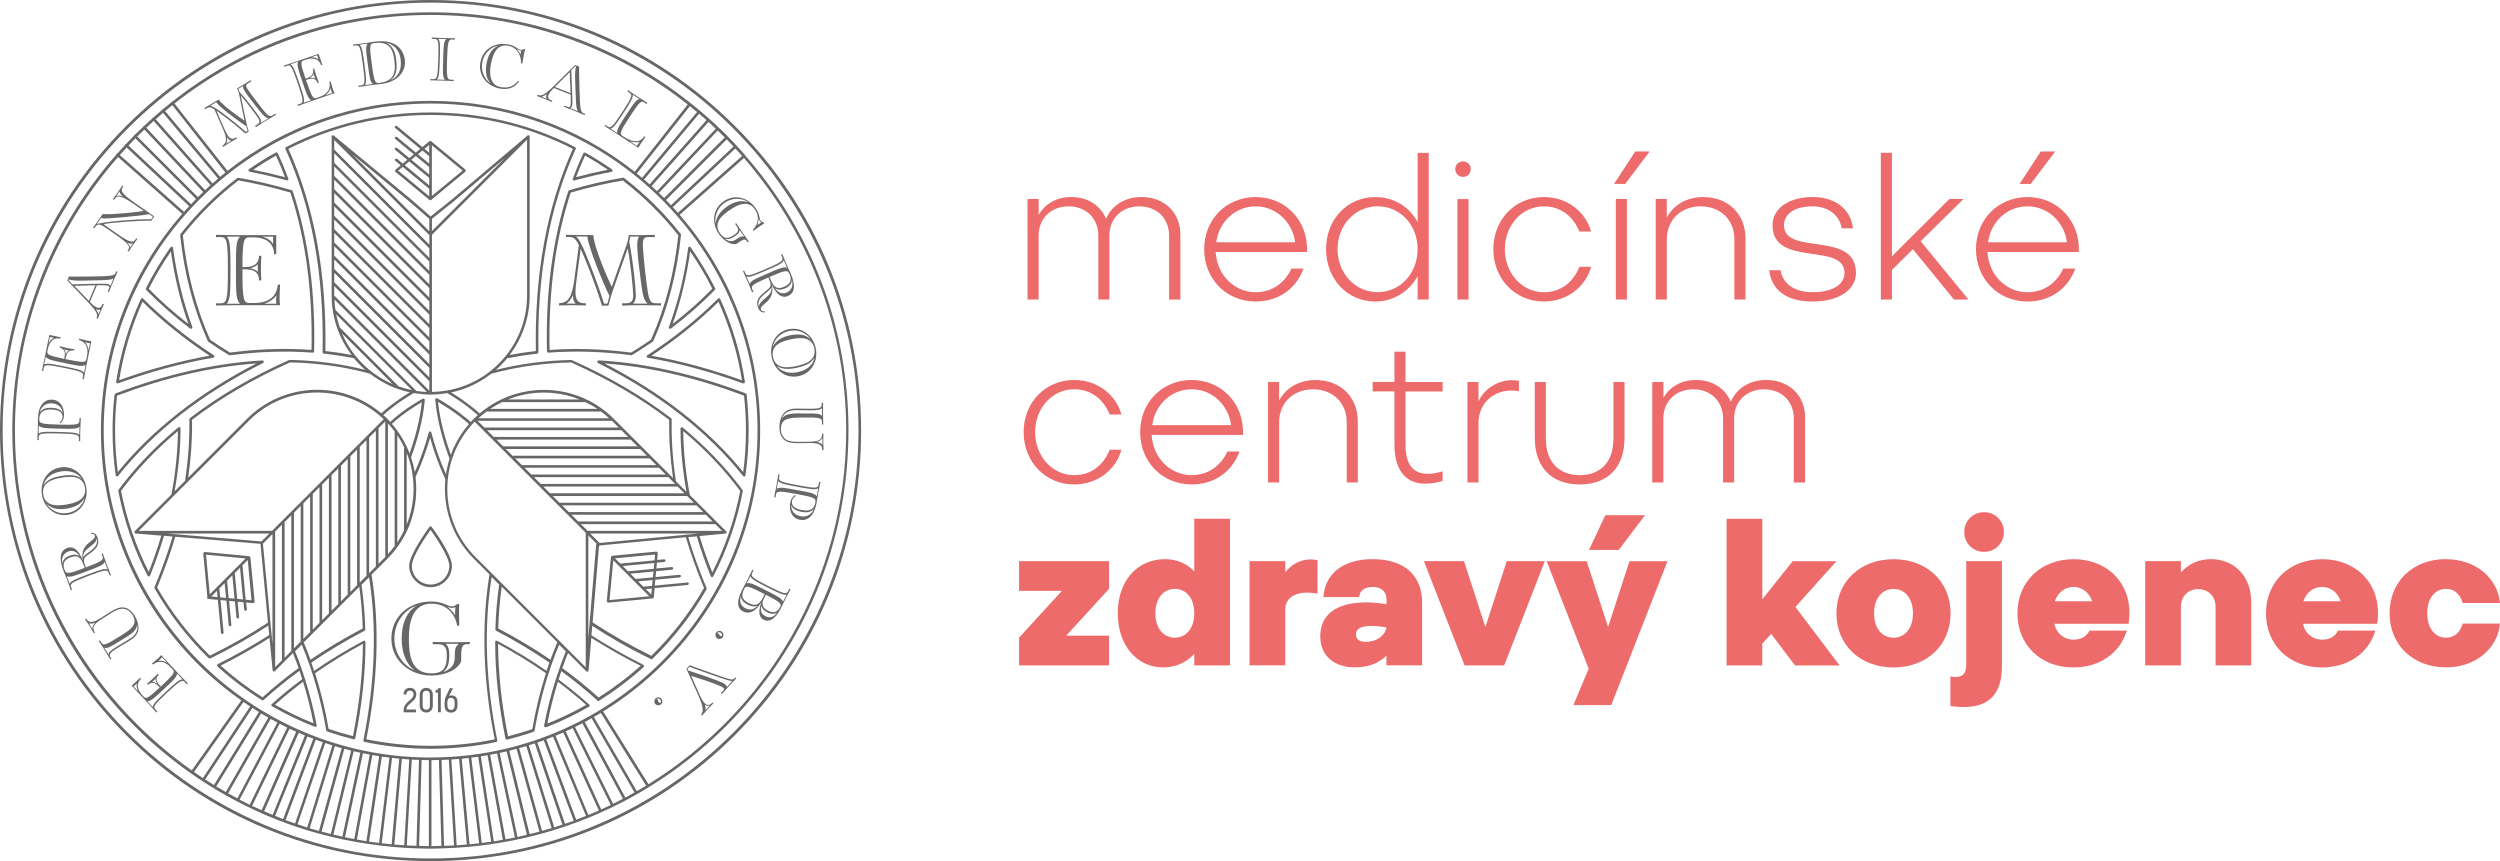 <svg xmlns="http://www.w3.org/2000/svg" id="Layer_2" viewBox="0 0 500.22 172.3"><defs><style>.cls-1{fill:#ed6b6a;}.cls-2{fill:#676767;}</style></defs><g id="Layer_2-2"><path class="cls-2" d="m56.04,61.07c-.04-.24-.1-.76-.1-1.28,0-.56.04-1.82.1-2.84h-.44c-.22,2.14-1.52,3.68-4.79,3.68h-.84c-1.22,0-1.46-.5-1.46-6.57v-.18h.18c1.82,0,3.06.28,3.16,2.22h.44c-.08-1.24-.08-1.7-.08-2.42,0-.66.02-1.38.08-2.5h-.44c-.1,2.14-1.82,2.26-3.16,2.26h-.18c.02-5.45.28-5.95,1.46-5.95h.58c3.2,0,4.28,1.6,4.28,3.38h.44v-3.82h-8.23c-1.08,0-2.28-.02-3.82-.06v.44h.92c1.22,0,1.46.56,1.46,6.63s-.24,6.63-1.46,6.63h-.92v.44c1.54-.04,2.74-.06,3.82-.06h8.99Zm-.74-2.02c-.02.34-.06.68-.06,1.02,0,.24.02.46.06.7h-2.46c1.12-.3,2.16-1.14,2.46-1.72Zm-3.7-6.21c-.02.26-.04.54-.04.84s.02.54.04.72c-.28-.32-.86-.58-1.54-.74.68-.14,1.32-.48,1.54-.82Zm3.04-5.49v1.5c-.32-.58-1.02-1.2-2.14-1.5h2.14Zm-8.53,6.79v-.16c0-3.9,0-5.85-.74-6.63h2.64c-.8.84-.8,2.28-.8,6.47v.48c0,4.18,0,5.63.8,6.47h-2.64c.74-.78.74-2.72.74-6.63Z"></path><path class="cls-2" d="m122.41,57.41c-.92-1.88-3.68-8.31-3.68-10.37-1.08,0-3.94-.02-5.49-.06v.44h.36c1.02,0,1.46.08,2.22,1.62l-.88,6.77c-.5,3.86-1.36,4.79-3.08,4.87v.44c.56-.02,1.8-.06,2.6-.06.58,0,2.2.04,2.78.06v-.44h-.28c-1.4,0-1.82-.82-1.82-2.26,0-.68.1-1.5.22-2.42l.82-6.23c.78,1.76,2.76,6.45,4.26,11.39h1.3c.3-1.26.62-2.26,1-3.36l2.86-8.11c.48,2.3,1.1,8.23,1.1,9.37,0,1.08-.28,1.62-1.5,1.62h-.72v.48c1.54-.08,2.64-.1,3.72-.1s2.54.02,4.08.06v-.44h-1.12c-1.18,0-1.4-.9-1.8-4.06-.44-3.54-.74-6.85-.74-7.61,0-1.26.24-1.58,1.18-1.58h1.22v-.44c-.44.02-2.14.06-3.1.06-.68,0-1.4,0-2.1-.02-.04.46-.2,1.24-.38,1.78l-3.04,8.61Zm-7.19,3.34h-1.88c.4-.26,1.02-.94,1.3-1.74,0,.72.1,1.38.58,1.74Zm6.31,0h-.68c-.5-1.64-1.4-4.26-2.48-7.03-1.76-4.55-2.46-5.89-3.14-6.41l2.3.02c.06.88.86,3.38,1.72,5.57,1.08,2.76,2.12,5.27,2.7,6.29l-.42,1.56Zm4.59-13.43l1.76.02c-.32.4-.38,1.04-.38,1.86,0,1.36.38,4.45.76,7.31.3,2.28.52,3.58,1.3,4.24h-2.92c.52-.42.58-1.18.58-1.68,0-1.22-.46-6.33-1.32-10.71l.22-1.04Z"></path><path class="cls-2" d="m86.58,128.45v.44h.72c1.22,0,2.1.16,2.1,2.14,0,2.3-.44,3.7-3.08,3.7-4.08,0-4.51-3.7-4.51-6.95s.7-6.99,4.52-6.99,4.99,3.14,5.13,4.4h.44c-.04-1.08-.06-1.94-.06-2.7,0-.58.02-1.08.06-1.54l-.34-.16c-.42.4-.78.54-1.2.54-.72,0-1.84-.98-4.02-.98-4.68,0-8.03,3.14-8.03,7.43s3.58,7.39,8.01,7.39c2.52,0,5.19-1.04,5.95-2.82,0-2.76.04-3.46,1.26-3.46h.46v-.44c-1.24.04-2.38.06-3.46.06s-2.4-.02-3.94-.06Zm3.86-6.81c.22,0,.48-.06.7-.16-.04.14-.08.66-.08,1.14,0,.14,0,.36.02.52-.36-.62-.86-1.18-1.56-1.7.32.12.62.2.92.2Zm-11.53,6.15c0-3.8,2.62-6.03,4.38-6.59-2.12,1.44-2.92,3.84-2.92,6.59,0,2.26.62,4.97,2.62,6.33-1.98-.7-4.08-3.14-4.08-6.33Zm12.09,3.48c0,1.34-.26,2.46-2.4,3.24,1.08-.76,1.3-1.98,1.3-3.48,0-.86-.1-1.68-.74-2.22h2.64c-.76.62-.8,1.36-.8,2.46Z"></path><path class="cls-2" d="m23.47,76.7s.03,0,.04,0c.02,0,.03-.01.04-.02.02,0,.03.02.05.02.03,0,.06,0,.09-.02,6.42-2.33,12.75-4.04,18.82-5.08l.18-.03c.11-.02.19-.1.21-.21.02-.11-.02-.22-.11-.27-5.3-3.45-10.07-7.27-14.18-11.36-.1-.1-.27-.1-.37,0-.04.04-.05.09-.06.14-.01.02-.03.02-.04.04-2.37,5.24-4.02,10.79-4.9,16.48-.02.14.08.28.22.3Zm5.05-16.32c3.93,3.87,8.44,7.5,13.42,10.79-5.85,1.04-11.94,2.69-18.1,4.9.87-5.42,2.44-10.69,4.68-15.7Z"></path><path class="cls-2" d="m149.13,31.08s0-.03-.02-.05c-.01-.01-.03-.01-.04-.02-.55-.62-1.1-1.24-1.67-1.85,0-.01,0-.03-.02-.05-.01-.01-.03-.01-.05-.02-.56-.6-1.12-1.2-1.7-1.79,0,0,0-.02,0-.02,0,0-.01,0-.02,0-.1-.1-.19-.2-.28-.3-.48-.48-.98-.93-1.47-1.4-.01-.02,0-.04-.03-.06-.02-.02-.04-.01-.06-.02-.6-.57-1.19-1.14-1.81-1.69,0,0,0-.01,0-.02,0,0-.01,0-.02,0-.61-.55-1.23-1.07-1.85-1.6,0-.01,0-.03-.02-.04-.01,0-.03,0-.04-.01-.6-.51-1.2-1-1.82-1.49,0,0,0-.02-.02-.03,0,0-.02,0-.03,0C123.41,8.86,105.28,2.46,86.15,2.46s-37.02,6.31-51.71,17.91c-.04,0-.08,0-.12.03-.03.03-.04.07-.06.11-.57.45-1.15.91-1.71,1.38-.04,0-.08,0-.11.04-.04.03-.04.07-.06.11-.57.48-1.15.97-1.71,1.48-.05,0-.1.01-.13.05-.04.03-.04.08-.06.12-.56.5-1.11,1.02-1.67,1.54-.06,0-.12.02-.16.06-.05.04-.07.1-.07.16-.53.51-1.08,1-1.6,1.52,0,0-.02.02-.03.03-.04.01-.09.02-.12.05-.04.04-.04.09-.05.13-.53.53-1.03,1.07-1.54,1.62-.07,0-.13.03-.18.08-.05.05-.07.11-.07.18-.51.55-1.01,1.09-1.51,1.65-.06,0-.12.03-.17.08-.05.05-.07.12-.06.19C9.82,46.25,2.46,65.63,2.46,86.15c0,22.35,8.7,43.37,24.51,59.17,3.51,3.51,7.28,6.64,11.26,9.43,0,0,0,.02.01.02,0,0,.02,0,.03.01,2.22,1.55,4.5,2.99,6.84,4.31,0,0,0,0,0,0,0,0,0,0,0,0,2.35,1.33,4.77,2.54,7.23,3.63,0,0,0,0,0,0,0,0,0,0,0,0,2.2.97,4.44,1.85,6.72,2.63,0,0,0,0,0,0,0,0,0,0,0,0,1.59.54,3.2,1.03,4.82,1.47,0,0,.01.01.02.01.02,0,.04,0,.07,0,1.53.42,3.07.8,4.63,1.13,0,0,.01.01.02.01.02,0,.04,0,.06,0,0,0,0,0,0,0,.77.16,1.53.31,2.31.45.01,0,.02.02.03.02.02,0,.03,0,.05,0,0,0,.01,0,.02,0,1.62.29,3.25.53,4.89.73.02,0,.03.02.05.03.01,0,.02,0,.03,0,.01,0,.02-.01.04-.01.81.1,1.62.19,2.43.26.01,0,.02.01.03.02,0,0,.02,0,.02,0,.01,0,.02,0,.03-.01.81.07,1.62.13,2.43.18.01,0,.02.02.04.02,0,0,.01,0,.02,0,.01,0,.02-.01.03-.01.79.05,1.58.07,2.37.1.02,0,.04.03.06.03h0s.04-.02.06-.03c.8.02,1.6.06,2.41.06,0,0,0,0,0,0h0s0,0,0,0c.03,0,.05,0,.08,0,.8,0,1.59-.04,2.38-.06.02,0,.03.02.05.02h0s.04-.02.06-.03c.82-.02,1.64-.05,2.45-.1,0,0,.02,0,.02,0,0,0,.01,0,.02,0,.01,0,.02-.01.03-.01.84-.05,1.68-.11,2.51-.18,0,0,0,0,.02,0,0,0,.02,0,.02,0,0,0,.01,0,.02,0,.81-.07,1.61-.17,2.41-.26,0,0,0,0,0,0,.01,0,.02,0,.03,0,0,0,0,0,0,0,18.55-2.21,35.72-10.48,49.13-23.89,15.81-15.81,24.51-36.82,24.51-59.17,0-20.48-7.32-39.82-20.7-55.07Zm-21.72,127.22l-8.59-14.85c.47-.27.94-.53,1.4-.81l9.07,14.57c-.62.38-1.26.73-1.89,1.09Zm-2.29,1.28l-8.11-15.11c.46-.24.91-.5,1.36-.76l8.59,14.85c-.61.34-1.22.69-1.83,1.02Zm-2.45,1.26l-7.62-15.38c.5-.24.99-.49,1.48-.75l8.12,15.11c-.66.34-1.31.69-1.98,1.02Zm-2.38,1.11l-7.1-15.62c.47-.21.94-.42,1.4-.64l7.62,15.39c-.63.3-1.28.58-1.91.87Zm-2.57,1.12l-6.57-15.85c.52-.21,1.04-.45,1.56-.67l7.11,15.62c-.69.31-1.39.61-2.09.9Zm-67.28-1.83l7.49-15.42s0,0,0-.01c.45.21.9.4,1.35.6,0,0-.02,0-.02.02l-6.91,15.68c-.64-.29-1.28-.56-1.91-.86Zm-2.49-1.26l8-15.15s0-.01,0-.02c.51.26,1.01.52,1.52.77,0,0-.01,0-.02.02l-7.49,15.43c-.68-.33-1.35-.69-2.02-1.03Zm-2.31-1.24l8.51-14.9c.45.25.89.5,1.35.74,0,0,0,0,0,0l-8,15.16c-.62-.33-1.23-.66-1.84-1Zm-2.38-1.37l8.99-14.6s0,0,0-.01c.47.29.96.55,1.44.82l-8.5,14.9c-.64-.37-1.29-.73-1.92-1.11Zm-2.21-1.41l9.45-14.32c.44.28.87.56,1.32.83,0,0-.01,0-.02.01l-8.99,14.6c-.59-.36-1.18-.75-1.76-1.13Zm-2.24-1.5l9.91-14.01c.44.31.88.61,1.33.91l-9.45,14.32c-.61-.4-1.2-.8-1.8-1.22Zm20.95-7.82s0-.02,0-.03c.42.18.83.38,1.26.55l-6.47,15.89c-.57-.24-1.14-.48-1.7-.73l6.92-15.69Zm1.75.72c.39.16.79.31,1.19.46,0,0-.02.01-.02.02l-6.03,16.05c-.54-.21-1.07-.42-1.61-.64l6.47-15.89Zm1.66.67s0-.02,0-.02c.47.17.94.34,1.41.51,0,0,0,0,0,.01l-5.54,16.24c-.63-.22-1.27-.43-1.9-.67l6.03-16.06Zm1.9.66s0-.01,0-.02c.48.16.96.33,1.44.48l-5.04,16.43c-.65-.2-1.29-.44-1.94-.66l5.54-16.23Zm1.94.62c.46.14.93.26,1.39.39,0,.02-.03.03-.04.05l-4.54,16.51c-.62-.17-1.24-.34-1.86-.53l5.04-16.42Zm1.87.57s0-.04,0-.06c.46.12.92.26,1.38.37l-4.06,16.69c-.62-.15-1.24-.32-1.86-.49l4.54-16.52Zm1.89.43c.45.11.9.2,1.35.3,0,.02-.03.03-.04.05l-3.57,16.75c-.6-.13-1.2-.27-1.8-.42l4.06-16.69Zm1.83.46s-.01-.04-.01-.06c.46.1.93.18,1.39.27l-3.09,16.9c-.62-.12-1.25-.22-1.86-.35l3.57-16.76Zm1.9.3c.46.08.91.17,1.37.24l-2.56,17.01c-.64-.1-1.27-.23-1.9-.34l3.09-16.91Zm1.89.33c.51.07,1.02.12,1.53.19l-2.06,17.07c-.67-.08-1.35-.16-2.02-.26l2.56-17Zm2.05.25c.48.06.96.12,1.44.16,0,0,0,0,0,.02l-1.51,17.11c-.67-.06-1.33-.14-1.99-.22l2.06-17.07Zm1.96.22s0-.02,0-.02c.49.04.99.08,1.48.11l-1,17.17c-.66-.04-1.32-.09-1.98-.15l1.51-17.1Zm2,.12c.48.03.95.04,1.43.06l-.5,17.19c-.65-.02-1.29-.04-1.94-.07l1-17.17Zm1.96.07c.48.01.96.03,1.45.04v17.2c-.66,0-1.3-.03-1.95-.05l.5-17.19Zm1.98.04c.49,0,.99-.02,1.48-.04l.5,17.19c-.66.02-1.32.05-1.99.05v-17.2Zm2.01-.05c.48-.02.97-.03,1.45-.05l1.05,17.17c-.66.04-1.33.05-2,.07l-.5-17.19Zm1.97-.09c.51-.03,1.03-.07,1.54-.11l1.55,17.13c-.68.06-1.35.11-2.04.16l-1.05-17.17Zm2.07-.15c.46-.04.92-.1,1.39-.15l2.09,17.07c-.64.07-1.28.15-1.93.21l-1.55-17.12Zm1.91-.22c.46-.06.93-.1,1.39-.17l2.59,17c-.62.09-1.26.16-1.89.24l-2.09-17.07Zm1.91-.25c.45-.07.89-.15,1.34-.23l3.07,16.91c-.61.11-1.21.23-1.82.33l-2.59-17.01Zm1.86-.32c.46-.08.93-.16,1.39-.26l3.57,16.82c-.63.13-1.26.23-1.89.35l-3.07-16.91Zm1.91-.37c.47-.1.93-.2,1.39-.31l4.06,16.69c-.63.15-1.25.3-1.89.44l-3.57-16.82Zm1.91-.43c.49-.12.98-.25,1.47-.39l4.58,16.56c-.66.18-1.32.35-1.98.51l-4.06-16.69Zm1.98-.53c.48-.13.96-.25,1.44-.4l5.08,16.4c-.64.2-1.29.37-1.94.55l-4.58-16.56Zm1.94-.56c.4-.13.8-.26,1.2-.4l5.53,16.26c-.55.18-1.09.38-1.64.56l-5.09-16.42Zm1.71-.56c.43-.15.86-.29,1.29-.45l5.99,16.1c-.58.21-1.17.4-1.76.6l-5.52-16.26Zm1.78-.64c.46-.17.92-.35,1.37-.53l6.58,15.85c-.65.26-1.3.53-1.96.77l-5.99-16.1Zm-23.13,3.64c-36.08,0-65.42-29.35-65.42-65.42S50.07,20.72,86.15,20.72s65.42,29.35,65.42,65.42-29.35,65.42-65.42,65.42ZM25.34,29.51l12.52,11.74c-.35.38-.7.75-1.04,1.14l-12.85-11.37c.45-.51.91-1.01,1.37-1.51Zm1.75-1.83l12.14,12.14c-.34.34-.67.7-1,1.05l-12.52-11.74c.46-.49.91-.97,1.38-1.45Zm1.8-1.75l11.77,12.49c-.36.34-.72.67-1.07,1.02l-12.14-12.14c.47-.47.96-.91,1.44-1.37Zm1.86-1.73l11.38,12.84c-.37.33-.73.67-1.09,1.01l-11.77-12.49c.49-.46.98-.92,1.48-1.37Zm1.88-1.63l11.01,13.17c-.37.32-.74.64-1.11.96l-11.38-12.84c.49-.43.98-.86,1.48-1.29Zm1.86-1.52l10.62,13.47c-.36.29-.72.57-1.07.87l-11.01-13.17c.48-.4.97-.78,1.46-1.17Zm104.99,1.36l-11.01,13.17c-.35-.3-.7-.59-1.06-.87l10.62-13.47c.49.39.97.78,1.45,1.18Zm1.88,1.63l-11.38,12.84c-.37-.33-.74-.64-1.11-.96l11.01-13.17c.5.42.99.85,1.48,1.28Zm1.86,1.72l-11.77,12.49c-.36-.34-.71-.69-1.07-1.02l11.38-12.84c.5.45.98.91,1.46,1.37Zm3.55,3.56l-12.52,11.74c-.33-.35-.66-.7-.99-1.04l12.14-12.14c.47.47.92.96,1.38,1.44Zm-12.16,12.12l12.52-11.74c.46.5.91,1,1.36,1.51l-12.85,11.37c-.34-.38-.68-.77-1.03-1.14Zm10.42-13.95l-12.14,12.14s-.08-.08-.12-.12c-.31-.31-.63-.6-.94-.9l11.77-12.49c.48.46.96.9,1.43,1.37Zm-7.42-6.59l-10.62,13.47c-11.59-9.19-25.83-14.19-40.85-14.19s-29.07,4.94-40.62,14l-10.62-13.47C49.04,9.63,66.83,2.99,86.15,2.99s37.3,6.71,51.47,17.92ZM2.99,86.15c0-20.95,7.8-40.09,20.63-54.73l12.85,11.37c-10.52,12.02-16.28,27.24-16.28,43.36,0,17.62,6.86,34.18,19.32,46.64,2.73,2.73,5.67,5.18,8.77,7.36l-9.91,14C17,139.09,2.99,114.23,2.99,86.15Zm126.76,70.77l-9.07-14.57c4.34-2.68,8.41-5.87,12.1-9.57,12.46-12.46,19.32-29.02,19.32-46.64,0-16.03-5.7-31.18-16.11-43.16l12.86-11.37c12.72,14.61,20.46,33.68,20.46,54.53,0,29.87-15.84,56.11-39.56,70.77Z"></path><path class="cls-2" d="m147.06,25.23C130.79,8.96,109.16,0,86.15,0S41.5,8.96,25.23,25.23C8.96,41.5,0,63.14,0,86.15s8.96,44.64,25.23,60.92c16.27,16.27,37.9,25.23,60.92,25.23s44.64-8.96,60.92-25.23c16.27-16.27,25.23-37.9,25.23-60.92s-8.96-44.64-25.23-60.92Zm-60.92,146.54C38.94,171.77.53,133.36.53,86.15S38.94.53,86.15.53s85.62,38.41,85.62,85.62-38.41,85.62-85.62,85.62Z"></path><path class="cls-2" d="m35.96,135.06l-3.72-3.99c-.09.12-.3.36-.53.57-.25.23-.83.74-1.3,1.13l.18.2c1.04-.79,2.26-.85,3.61.6l.35.37c.51.54.38.86-2.31,3.36l-.08.07-.07-.08c-.75-.81-1.14-1.48-.32-2.32l-.18-.2c-.52.55-.72.74-1.04,1.04-.29.27-.62.56-1.14,1l.18.2c.99-.84,1.76-.13,2.31.47l.07.08c-2.43,2.24-2.76,2.33-3.24,1.81l-.24-.26c-1.32-1.42-1.06-2.56-.27-3.3l-.18-.2-1.7,1.58,3.4,3.65c.45.48.94,1.02,1.55,1.72l.2-.18-.38-.41c-.51-.54-.36-.88,2.34-3.39s3.04-2.63,3.55-2.09l.38.41.2-.18c-.66-.67-1.16-1.19-1.61-1.67Zm-4.31-2.83c.16-.13.33-.26.48-.4.11-.1.2-.2.29-.32l1.02,1.09c-.6-.37-1.4-.49-1.78-.38Zm-1.22,4.21c.12-.1.26-.21.39-.33.13-.12.23-.23.3-.32-.03.26.1.62.31.99-.34-.24-.76-.39-1-.35Zm-3.69.92l.67-.62c-.13.38-.11.95.22,1.57l-.89-.95Zm6.54.98l-.07.07c-1.73,1.61-2.6,2.42-2.64,3.07l-1.09-1.17c.7,0,1.34-.59,3.2-2.32l.21-.2c1.86-1.73,2.5-2.33,2.54-3.03l1.09,1.17c-.65,0-1.52.8-3.25,2.41Z"></path><path class="cls-2" d="m27.45,126.75c.55-1.12.13-2.55-.52-3.58-.57-.9-1.23-1.45-2.04-1.6-.86-.16-1.73.2-2.7.81l-2.1,1.32c-1.78,1.12-2.38.8-2.78.17l-.07-.11-.23.14c.39.57.67.99.89,1.34.22.35.53.86.88,1.46l.23-.14-.1-.16c-.4-.63-.44-1.34,1.33-2.46l2.02-1.28c1.13-.71,1.88-.93,2.53-.84.58.08,1.22.43,1.69,1.18,1.21,1.92-.21,2.88-2.32,4.2-3.11,1.96-3.48,2.02-3.87,1.39l-.3-.47-.23.14c.52.78.92,1.4,1.27,1.95.35.55.59.95,1.04,1.73l.23-.14-.16-.25c-.4-.63-.18-.93,1.39-1.92.64-.4,1.94-1.14,2.48-1.48.68-.43,1.16-.86,1.43-1.4Zm-8.97-.9l-.71-1.15c.34.15.8.11,1.32-.14-.37.35-.62.77-.61,1.29Zm7.38,2.04c-.54.34-1.85,1.08-2.48,1.48-1.27.8-1.63,1.14-1.67,1.57l-.84-1.34c.54.2,1.25-.17,2.69-1.08.22-.14,1.18-.7,1.68-1.02,1.68-1.06,2.14-1.65,2.19-2.63.15.72.04,1.37-.33,1.93-.26.39-.68.73-1.24,1.08Z"></path><path class="cls-2" d="m17.68,115.23c3.44-1.3,3.81-1.28,4.07-.59l.2.52.25-.09c-.35-.87-.62-1.54-.85-2.16-.23-.61-.48-1.31-.79-2.19l-.25.09.2.52c.26.69,0,.95-3.35,2.21l-.2-.61c-.4-1.19-.08-1.42,1.05-2.21,1.45-1.01,1.98-1.91,1.48-3.23-.27-.72-.73-.89-1.22-.92l-.08.21c.37,0,.66.1.76.35.45,1.18-3.03,1.33-2.4,4.97-.96-2.53-2.23-2.79-3.08-2.47-1.58.6-1.63,2.28-.81,4.46.2.52.5,1.21.73,1.83.23.61.48,1.3.79,2.18l.25-.09-.2-.52c-.26-.69,0-.95,3.45-2.25Zm1.7-7.5c.43,2.06-2.07,2.69-2.72,3.77-.15-1.81,2.41-2.19,2.72-3.77Zm-6.89,5.11c-.22-1.07.06-2.07,1.19-2.5.82-.31,1.63-.04,2.26,1-.5-.43-1.19-.46-1.95-.17-.99.37-1.45.91-1.5,1.67Zm.42,1.15c-.54-1.43.19-2.1,1.21-2.48,1.09-.41,1.94-.24,2.45,1.13l.37.99c-3.44,1.3-3.7,1.23-4.03.36Zm1.01,2.81l-.57-1.5c.65.27,1.47-.03,3.84-.93l.27-.1c2.38-.9,3.19-1.2,3.5-1.84l.57,1.5c-.6-.25-1.7.16-3.92,1l-.09.03c-2.22.84-3.32,1.25-3.6,1.84Z"></path><path class="cls-2" d="m13.62,103c2.56-.42,4.08-2.81,3.64-5.46-.44-2.65-2.64-4.43-5.2-4.01-2.56.42-4.1,2.82-3.67,5.47.44,2.65,2.66,4.42,5.23,4Zm-1.43-8.67c1.77-.29,3.29.26,4.13,1.43-1.23-.89-2.83-.74-3.98-.55-1.17.19-2.88.59-3.62,1.86.28-1.27,1.38-2.39,3.48-2.74Zm-3.54,4.62c-.41-2.52,2.1-3.12,3.74-3.39,1.64-.27,4.19-.47,4.6,2.01.41,2.48-2.07,3.11-3.71,3.38-1.64.27-4.21.51-4.63-2.01Zm.67,1.83c1.07,1.13,2.58,1.22,4.09.98,1.47-.24,2.91-.86,3.53-2.19-.22,1.26-1.48,2.76-3.38,3.07-2.13.35-3.72-.85-4.23-1.85Z"></path><path class="cls-2" d="m11.79,86.73c3.68.1,4.02.25,4,.99v.56s.25,0,.25,0c0-.94,0-1.66.03-2.32.02-.66.05-1.4.1-2.33h-.27s-.01.55-.01.55c-.02.74-.36.88-4.04.78-3.8-.1-4.02-.25-3.99-1.19.04-1.42,1.01-1.87,2.39-1.83,1.71.05,2.28.63,2.26,1.51-.01.46-.25.82-.59,1.09l.13.19c.5-.39.74-.94.76-1.67.04-1.66-.83-3.06-2.44-3.1-1.49-.04-2.7,1.11-2.78,3.81-.02.56,0,1.31-.02,1.97-.02.66-.05,1.38-.1,2.32h.27s.02-.55.02-.55c.02-.74.36-.88,4.04-.78Zm-1.51-6.03c1.35.04,2.13.81,2.27,1.96-.37-.87-1.48-1.05-2.29-1.07-1.06-.03-1.9.26-2.31.97.23-1.05,1.01-1.89,2.33-1.86Zm-2.56,6.07l.04-1.6c.5.5,1.37.52,3.91.59h.29c2.54.08,3.41.1,3.94-.37l-.04,1.6c-.46-.46-1.64-.49-4.01-.56h-.1c-2.37-.07-3.55-.1-4.03.34Z"></path><path class="cls-2" d="m8.73,73.67c.15-.73.51-.8,4.12-.06,3.61.74,3.91.95,3.76,1.68l-.11.55.26.05c.16-.92.3-1.64.43-2.28l1.1-5.34c-.15,0-.46-.03-.77-.1-.33-.07-1.08-.25-1.68-.41l-.05.26c1.25.39,2,1.35,1.61,3.29l-.1.5c-.15.73-.48.81-4.08.07l-.11-.02.02-.11c.22-1.08.54-1.79,1.71-1.61l.05-.26c-.75-.1-1.02-.16-1.45-.25-.39-.08-.82-.18-1.48-.35l-.05.26c1.26.32,1.12,1.36.96,2.16l-.02.11c-3.23-.68-3.5-.89-3.36-1.59l.07-.34c.39-1.9,1.48-2.35,2.53-2.13l.05-.26-2.27-.47-1,4.89c-.13.64-.29,1.35-.5,2.27l.26.05.11-.55Zm8.26-5.21c.2.05.4.12.6.16.14.03.28.04.42.05l-.3,1.46c-.04-.7-.41-1.42-.72-1.67Zm-7.03-1.03l.89.18c-.38.12-.84.46-1.15,1.09l.26-1.27Zm2.89,2.48c.15.04.32.09.5.13.18.04.32.05.43.06-.22.13-.45.44-.63.83,0-.42-.12-.84-.3-1.02Zm-3.7,1.46c.4.58,1.26.75,3.75,1.27l.29.06c2.49.51,3.34.69,3.94.31l-.32,1.57c-.37-.54-1.53-.77-3.85-1.25l-.1-.02c-2.32-.48-3.47-.71-4.03-.37l.32-1.57Z"></path><path class="cls-2" d="m19.31,63.71l.25.1c.12-.32.31-.84.5-1.29.14-.32.59-1.33.73-1.66l-.25-.1-.11.27c-.24.58-.62.67-1.07.49-.43-.18-.91-.62-1.37-1.09l1.4-3.35h.21c.92-.03,1.78,0,2.08.12.3.13.22.32.09.63l-.22.52.25.1c.27-.67.49-1.27.75-1.87.25-.61.61-1.43.96-2.2l-.25-.1-.13.31c-.22.53-.59.68-4.61.73-3.31.05-4.08.02-4.73,0l-.33.8,4.11,4.3c2.08,2.17,1.99,2.61,1.74,3.31Zm.8-1.8l-.41.99c-.05-.29-.25-.71-.54-1.04.21.09.61.23.95.06Zm-6.43-5.87l.06-.13c.67.27,2.04.25,2.65.24l3.83-.08c1.41-.03,2.08-.12,2.5-.36l-.64,1.52c-.03-.16-.1-.25-.28-.33-.35-.15-1.13-.16-2.17-.13l-5.13.12-.81-.84Zm5.41,1.04l-1.31,3.13-2.9-3.02,4.21-.11Z"></path><path class="cls-2" d="m19.07,45.37c.49-.7,1.11-.47,2.08.2l2.11,1.46c2.77,1.93,2.78,2.41,2.36,3.01l-.11.16.22.15c.38-.58.58-.9.82-1.24.24-.34.52-.72.93-1.28l-.22-.15-.18.26c-.42.61-.87.77-3.65-1.16-1.47-1.02-2.28-1.6-2.71-1.93,1.59-.36,8.12-.78,9.55-.68l.6-.87-3.99-2.77c-2.87-2-2.72-2.5-2.3-3.1l.11-.16-.22-.15c-.38.58-.64.99-.88,1.33-.24.34-.58.82-1,1.38l.22.15.11-.16c.42-.61.91-1.04,3.79.96l2.06,1.43c-1.54.23-5.78.74-8.25.63-.08.14-.53.8-.65.98-.37.54-.7.99-1.26,1.75l.22.15.25-.36Zm7.55,3.31l-.62.89c0-.39-.25-.75-.66-1.14.31.22.84.49,1.28.25Zm-3.35-9.45l.67-.96c-.02.37.27.75.69,1.09-.37-.17-.91-.35-1.36-.13Zm-3.02,4.35c.32.2.46.19,4.18-.1,2.14-.17,4.43-.44,5.42-.63l.75.52-.36.52c-.5-.05-2.23-.04-5.77.24-2.41.19-4.38.48-5.09.68l.87-1.23Z"></path><path class="cls-2" d="m41.05,21.85l.19-.11c.53-.32.78-.42,1.66.14l1.67,3.79c.95,2.16.79,2.91-.07,3.49l.14.23c.28-.19.92-.6,1.33-.85.3-.18,1.16-.67,1.46-.84l-.14-.23-.15.09c-.73.44-1.2.15-1.66-.6-.21-.35-.42-.81-.65-1.33l-1.53-3.49c.96.67,3.46,2.48,5.79,4.58l.68-.41c-.24-.75-.39-1.37-.54-2.06l-1.06-5.11c.97,1.04,3.15,3.93,3.51,4.52.34.56.36.93-.27,1.31l-.37.23.15.25c.78-.53,1.34-.88,1.9-1.22.56-.34,1.33-.79,2.14-1.25l-.14-.23-.58.35c-.61.37-1.01-.03-2.21-1.54-1.34-1.7-2.53-3.32-2.77-3.72-.4-.65-.37-.9.12-1.19l.63-.38-.14-.23c-.22.15-1.09.7-1.59,1-.35.21-.73.44-1.1.65.12.25.29.71.36,1.04l1.12,5.42c-1.07-.69-4.52-3.16-5.17-4.23-.56.34-2.05,1.23-2.87,1.69l.14.23Zm4.36,5.58c.23.37.49.69.85.72l-.98.59c.13-.26.23-.81.13-1.31Zm2.29-9.67l.92-.54c-.04.31.13.66.39,1.09.43.71,1.59,2.19,2.69,3.56.87,1.09,1.39,1.7,2.01,1.8l-1.52.92c.14-.38-.07-.8-.23-1.06-.38-.63-2.22-3.14-4.05-5.15l-.21-.61Zm-4.45,2.7c.31.44,1.51,1.49,2.64,2.35,1.43,1.1,2.75,2.07,3.38,2.42l.27.94-.35.21c-.78-.7-2.07-1.77-3.49-2.87-2.34-1.81-3.13-2.28-3.64-2.34l1.2-.71Z"></path><path class="cls-2" d="m57.44,13.16c.7-.24.95.03,2.14,3.52,1.19,3.48,1.17,3.85.47,4.09l-.53.18.09.25c.88-.33,1.56-.57,2.18-.79l5.16-1.77c-.07-.13-.21-.42-.31-.72-.11-.32-.34-1.05-.5-1.65l-.25.09c.29,1.27-.15,2.41-2.02,3.06l-.48.17c-.7.24-.94,0-2.13-3.48l-.04-.1.1-.04c1.05-.36,1.81-.44,2.25.65l.25-.09c-.29-.7-.38-.96-.52-1.37-.13-.38-.26-.8-.45-1.45l-.25.09c.36,1.25-.6,1.66-1.37,1.92l-.1.04c-1.06-3.13-1.01-3.47-.33-3.7l.33-.11c1.84-.63,2.77.08,3.12,1.1l.25-.09-.75-2.19-4.72,1.62c-.62.21-1.31.44-2.21.72l.09.25.53-.18Zm8.69,4.47c.06.2.1.4.17.6.05.14.1.26.17.39l-1.41.48c.58-.39,1.02-1.08,1.07-1.47Zm-3.35-2.83c.04.15.08.32.14.49.06.17.12.31.16.41-.22-.13-.61-.16-1.03-.12.36-.21.66-.54.72-.77Zm.67-3.75l.3.86c-.3-.27-.82-.49-1.52-.44l1.23-.42Zm-3.8,1.3c-.29.64-.01,1.47.81,3.87l.09.28c.82,2.4,1.11,3.23,1.73,3.55l-1.52.52c.27-.59-.11-1.71-.88-3.95l-.03-.09c-.77-2.24-1.15-3.36-1.73-3.66l1.52-.52Z"></path><path class="cls-2" d="m71.21,9.11c.73-.1.92.22,1.41,3.87.49,3.65.39,4-.34,4.1l-.55.07.04.26c.92-.15,1.64-.26,2.29-.35.65-.09,1.87-.21,2.38-.28,3.41-.46,4.84-2.75,4.56-4.84-.29-2.15-1.92-4.17-6.11-3.6-.51.07-1.05.18-1.96.3-.65.09-1.37.17-2.3.27l.04.26.55-.07Zm8.94,2.75c.28,2.06-.38,3.46-2.06,4.25,1.33-.96,1.4-2.51,1.18-4.19-.11-.84-.37-2.67-2.02-3.36,1.17.21,2.61,1.07,2.91,3.3Zm-5.36-3.23c2.82-.38,3.77.82,4.11,3.33.43,3.18-.51,4.3-3.04,4.64-.81.11-1-.21-1.49-3.86-.49-3.65-.39-4,.42-4.11Zm-1.26.12c-.41.57-.3,1.44.04,3.95l.04.29c.34,2.52.45,3.38,1,3.82l-1.59.21c.38-.53.23-1.7-.09-4.05v-.1c-.33-2.35-.49-3.52-.99-3.93l1.59-.21Z"></path><path class="cls-2" d="m90.76,16.23v-.27s-.55-.02-.55-.02c-.74-.02-.88-.37-.76-4.05.12-3.68.28-4.01,1.02-3.99l.56.02v-.27c-.93,0-1.67-.02-2.32-.04-.66-.02-1.38-.06-2.32-.11v.27s.55.02.55.02c.74.02.88.37.76,4.05-.12,3.68-.28,4.01-1.02,3.99l-.56-.02v.27c.93,0,1.66.02,2.31.04.66.02,1.4.06,2.33.11Zm-2.76-4.33v-.1c.08-2.37.12-3.55-.32-4.03l1.6.05c-.5.49-.53,1.37-.61,3.91v.29c-.09,2.54-.12,3.41.35,3.94l-1.6-.05c.46-.46.5-1.64.58-4Z"></path><path class="cls-2" d="m100.07,17.72c1.5.29,2.88-.11,3.76-1.39l-.21-.14c-.72.98-1.79,1.55-3.49,1.22-1.84-.35-2.37-2.14-1.9-4.61.56-2.89,1.7-3.99,3.5-3.64,2.16.42,2.58,2.55,2.52,3.49l.26.05c.14-.88.26-1.47.33-1.87.08-.41.17-.75.24-.93l-.18-.13c-.19.16-.44.25-.77.19-.51-.1-1.04-.81-2.36-1.06-2.83-.54-5.14.95-5.64,3.51-.51,2.66,1.25,4.81,3.92,5.32Zm4.08-7.58c.06.01.12.02.18.02-.07.12-.13.31-.17.5-.02.1-.02.18-.03.27-.15-.38-.41-.78-.74-1.15.29.18.49.3.76.36Zm-7.65,2.33c.41-2.12,2.09-3.2,3.2-3.33-1.43.62-2.04,1.99-2.33,3.5-.28,1.47-.2,3.03.84,4.07-1.1-.64-2.07-2.34-1.71-4.24Z"></path><path class="cls-2" d="m110.42,20.41l.1-.25-.27-.11c-.59-.24-.68-.61-.5-1.06.17-.43.61-.92,1.07-1.39l3.37,1.35v.21c.04.92.04,1.78-.08,2.08-.12.3-.31.23-.63.1l-.52-.21-.1.25c.67.26,1.28.47,1.89.72.61.24,1.44.59,2.22.93l.1-.25-.32-.13c-.53-.21-.69-.58-.8-4.6-.1-3.31-.08-4.08-.07-4.73l-.8-.32-4.24,4.18c-2.14,2.11-2.58,2.03-3.28,1.79l-.1.25c.32.12.85.3,1.3.48.33.13,1.34.56,1.67.71Zm4.08-1.23l-.19-5.13.83-.82.14.05c-.26.67-.22,2.05-.2,2.65l.14,3.83c.05,1.41.15,2.07.4,2.49l-1.53-.61c.16-.03.25-.11.33-.29.14-.35.14-1.13.1-2.17Zm-.5-4.73l.17,4.2-3.15-1.26,2.97-2.94Zm-4.59,4.35c-.09.21-.22.62-.04.95l-.99-.4c.28-.06.71-.27,1.03-.55Z"></path><path class="cls-2" d="m127.71,29.59c.06-.14.31-.55.53-.89.28-.43.65-.93.89-1.29l-.22-.15c-.4.61-1.37,1.89-4.26.01-.72-.47-.68-.8,1.33-3.89,2.01-3.08,2.32-3.29,2.94-2.89l.47.3.15-.22c-.8-.49-1.43-.88-1.97-1.24-.55-.36-1.15-.77-1.92-1.3l-.15.22.47.31c.62.4.56.77-1.45,3.85-2.01,3.08-2.32,3.29-2.94,2.89l-.47-.3-.15.22c.8.49,1.41.88,1.96,1.24l4.8,3.12Zm.31-1.26c-.12.17-.26.33-.37.5-.08.12-.14.24-.2.38l-1.46-.95c.67.22,1.57.33,2.03.07Zm-3.29-5.7l.05-.08c1.29-1.98,1.94-2.97,1.82-3.61l1.34.88c-.69.16-1.16.9-2.55,3.02l-.16.24c-1.39,2.13-1.86,2.86-1.73,3.55l-1.34-.88c.64-.15,1.28-1.14,2.57-3.12Z"></path><path class="cls-2" d="m149.47,48.26l.16.23.22-.15c-.45-.61-.85-1.17-1.22-1.71-.37-.54-.82-1.21-1.33-1.99l-.22.15.25.36c.42.61.64,1.11-.35,1.79-1.15.79-2,1.06-2.91-.26-1.41-2.04.3-3.53,1.92-4.64,1.67-1.15,3.73-2.06,5.05-.15,1.3,1.89.15,3.57-.43,4.08l.15.22c.53-.39.95-.7,1.33-.96.29-.2.55-.36.79-.5l-.04-.23c-.34-.07-.54-.2-.68-.41-.25-.36-.14-1.26-.9-2.35-1.61-2.34-4.34-2.93-6.48-1.45-2.2,1.52-2.46,4.33-.93,6.54.87,1.26,2.31,2.23,3.46,2,1.38-.95,1.74-1.17,2.16-.56Zm2.56-4.04c.08.11.2.22.32.29-.08.03-.36.19-.6.35-.07.05-.18.12-.25.19.19-.39.29-.84.31-1.37.05.2.11.38.22.53Zm-7.04-3.64c1.9-1.31,3.91-.77,4.8-.08-1.45-.56-2.93-.14-4.3.81-1.13.78-2.27,2.02-2.26,3.49-.33-1.23.16-3.12,1.75-4.22Zm2.42,7.24c-.67.46-1.32.72-2.45-.08.75.28,1.44-.03,2.19-.55.43-.3.81-.63.85-1.14l.91,1.32c-.57-.17-.96.07-1.51.45Z"></path><path class="cls-2" d="m153.04,62.31c-.37.01-.66-.07-.77-.31-.5-1.16,2.96-1.47,2.16-5.08,1.08,2.49,2.36,2.68,3.19,2.33,1.55-.67,1.52-2.35.6-4.49-.22-.51-.55-1.19-.81-1.79-.26-.6-.54-1.28-.89-2.14l-.25.11.22.51c.29.68.04.95-3.34,2.41-3.38,1.46-3.75,1.46-4.04.78l-.22-.51-.24.11c.39.85.69,1.51.95,2.11.26.6.54,1.29.89,2.15l.25-.11-.22-.51c-.29-.68-.04-.95,3.24-2.37l.23.6c.45,1.17.15,1.42-.94,2.26-1.4,1.08-1.89,2.01-1.33,3.3.3.7.77.86,1.26.86l.07-.21Zm5.41-6.32c.27,1.06.04,2.07-1.07,2.55-.8.35-1.63.12-2.31-.89.52.41,1.21.4,1.95.08.97-.42,1.4-.98,1.42-1.74Zm-4.77-1.31l-.27.12c-2.33,1.01-3.13,1.35-3.41,2l-.64-1.47c.61.22,1.69-.24,3.87-1.18l.09-.04c2.17-.94,3.26-1.41,3.51-2.01l.64,1.47c-.66-.24-1.46.1-3.79,1.11Zm.29.73c3.38-1.46,3.64-1.4,4.01-.56.61,1.4-.1,2.11-1.09,2.53-1.07.46-1.92.33-2.5-1.01l-.42-.97Zm-2.16,6c-.52-2.04,1.94-2.79,2.54-3.89.24,1.8-2.3,2.3-2.54,3.89Z"></path><path class="cls-2" d="m157.79,65.87c-2.54.54-3.94,3-3.38,5.63.56,2.63,2.84,4.3,5.39,3.76,2.54-.54,3.97-3.01,3.41-5.63-.56-2.63-2.87-4.29-5.41-3.75Zm1.83,8.59c-1.76.38-3.3-.1-4.19-1.23,1.27.83,2.86.61,4,.36,1.16-.25,2.85-.72,3.53-2.03-.22,1.28-1.26,2.46-3.34,2.9Zm3.31-4.78c.53,2.49-1.95,3.21-3.57,3.56-1.63.35-4.17.67-4.69-1.79-.52-2.46,1.92-3.21,3.55-3.55,1.63-.35,4.18-.71,4.72,1.79Zm-.76-1.8c-1.12-1.08-2.63-1.1-4.13-.78-1.46.31-2.87,1-3.42,2.36.16-1.26,1.35-2.82,3.24-3.23,2.11-.45,3.76.68,4.31,1.65Z"></path><path class="cls-2" d="m164.73,88.48c0-.41,0-1.01.02-1.7h-.27s0,.2,0,.2c0,.74-.32,1.38-2.43,1.4l-2.39.03c-1.34.02-2.09-.19-2.59-.61-.45-.37-.81-1-.82-1.89-.03-2.27,1.69-2.34,4.18-2.37,3.68-.04,4.02.1,4.03.84v.56s.27,0,.27,0c-.04-.94-.06-1.68-.06-2.33,0-.66,0-1.12.01-2.02h-.27s0,.29,0,.29c0,.74-.33.89-2.19.91-.75,0-2.25-.05-2.89-.04-.8,0-1.44.13-1.95.45-1.06.67-1.44,2.11-1.43,3.32.01,1.07.29,1.88.9,2.43.65.59,1.58.73,2.73.72l2.48-.03c2.1-.02,2.45.57,2.46,1.31v.13s.27,0,.27,0c-.03-.69-.05-1.19-.06-1.6Zm-7.02-6.15c.42-.2.96-.27,1.62-.27.64,0,2.14.05,2.89.04,1.51-.02,1.99-.12,2.24-.46l.02,1.58c-.36-.46-1.16-.51-2.86-.49-.25,0-1.37-.02-1.97-.01-1.99.02-2.68.29-3.24,1.1.25-.7.68-1.19,1.29-1.47Zm5.65,6.1c.5-.1.93-.33,1.19-.78v1.35c-.21-.3-.62-.52-1.19-.57Z"></path><path class="cls-2" d="m163.8,96.96c-.13.73-.5.81-4.12.14-3.62-.67-3.93-.87-3.79-1.6l.1-.55-.26-.05c-.15.92-.27,1.64-.38,2.29-.12.65-.26,1.37-.46,2.29l.26.05.1-.55c.13-.73.5-.81,4.12-.14,3.74.69,3.93.87,3.76,1.79-.26,1.4-1.29,1.69-2.65,1.44-1.68-.31-2.15-.98-2-1.84.08-.45.38-.77.75-.99l-.1-.2c-.55.31-.88.81-1.01,1.53-.3,1.64.35,3.15,1.93,3.44,1.47.27,2.84-.67,3.33-3.34.1-.55.2-1.3.32-1.94.12-.65.26-1.36.46-2.28l-.26-.05-.1.55Zm-3.55,6.34c-1.33-.24-1.98-1.13-1.94-2.28.23.92,1.3,1.26,2.1,1.41,1.04.19,1.92.03,2.43-.6-.39,1-1.29,1.71-2.59,1.47Zm3.17-4.02c-.41-.57-1.27-.73-3.77-1.19l-.29-.05c-2.5-.46-3.36-.62-3.95-.23l.29-1.58c.38.53,1.54.74,3.87,1.17l.1.02c2.33.43,3.49.64,4.04.29l-.29,1.58Z"></path><path class="cls-2" d="m157.69,118.28c-.34.66-.7.64-3.99-1.03-3.28-1.67-3.52-1.95-3.19-2.61l.25-.5-.24-.12c-.4.85-.72,1.5-1.02,2.09-.51,1.01-.78,1.46-.99,1.88-1.5,2.95-.61,3.97.17,4.36.98.49,2.26.37,3.64-1.8-.64,1.82-.49,2.95.49,3.45.91.46,2.16.22,3.43-2.27.27-.53.56-1.19.86-1.77.3-.58.64-1.23,1.08-2.05l-.24-.12-.25.5Zm-8.55,3.43c-.92-.47-1.25-1.34-.89-2.4.08.78.53,1.25,1.37,1.68.66.34,1.4.52,1.97.15-.62.84-1.57,1.02-2.44.57Zm.64-1.05c-1.28-.65-1.59-1.42-.86-2.86.34-.66.7-.64,3.99,1.03l.1.05-.42.83c-.75,1.47-1.62,1.55-2.8.95Zm3.35,2.63c-.92-.47-1.02-1.29-.76-2.13.04.64.6,1.08,1.11,1.34.55.28,1.32.52,1.99.07-.58.92-1.46,1.17-2.34.72Zm2.96-1.85c-.58,1.14-1.35,1.29-2.44.74-1.09-.55-1.35-1.32-.81-2.37l.41-.8c2.95,1.51,3.17,1.8,2.85,2.44Zm.58-1.04c-.24-.66-1.02-1.06-3.28-2.21l-.26-.13c-2.26-1.15-3.04-1.54-3.72-1.34l.73-1.43c.22.62,1.27,1.15,3.38,2.22l.09.04c2.11,1.07,3.16,1.6,3.79,1.42l-.73,1.43Z"></path><path class="cls-2" d="m144.61,127.5c.25-.36.17-.86-.2-1.12-.35-.25-.86-.17-1.12.19-.25.36-.16.88.18,1.13.37.26.88.16,1.14-.19Zm-.38-.88c.26.18.3.41.2.56-.08.12-.21.15-.35.05-.17-.12-.18-.38-.33-.48-.08-.06-.2-.08-.36,0,.26-.32.59-.31.84-.13Z"></path><path class="cls-2" d="m146.96,135.72c-.39.42-.56.39-4.51-1.01-3.11-1.11-3.84-1.37-4.44-1.61l-.66.72,2.47,5.54c1.03,2.3.9,3.17.45,3.65l.2.18c.22-.26.66-.78.99-1.13.24-.26,1.03-1.08,1.28-1.33l-.2-.18-.13.14c-.49.54-.97.43-1.37.06-.41-.38-.82-1.2-.99-1.57l-1.75-3.95c4.63,1.46,6.15,2.12,6.46,2.41.24.22.09.39-.14.64l-.38.41.2.18c.48-.54.94-1.08,1.39-1.56.44-.48.91-.98,1.51-1.59l-.2-.18-.17.19Zm-4.93,5.45l-.88.94c.08-.34.03-.77-.13-1.15.26.24.63.37,1.01.21Zm3.39-3.7c.03-.16-.13-.38-.27-.51-.28-.25-1.43-.85-7.44-2.8l-.14-.31.4-.44c.51.22,2.03.74,4.41,1.59,2.78.99,3.62,1.28,4.16,1.25l-1.12,1.22Z"></path><path class="cls-2" d="m131.21,139.7c-.33.28-.38.81-.11,1.14.29.34.81.38,1.15.1.33-.28.38-.8.09-1.14-.27-.32-.8-.38-1.13-.1Zm.95.88c-.11.09-.24.09-.35-.04-.13-.16-.08-.41-.19-.55-.06-.07-.17-.13-.36-.08.33-.25.65-.15.85.08.2.24.19.47.05.59Z"></path><path class="cls-2" d="m79.05,34.26s0,.02,0,.03c0,0,0,0,0,0,.01.02.01.04.03.05l6.85,5.67s.11.06.17.06c0,0,0,0,0,0,0,0,0,0,0,0,.06,0,.12-.02.17-.06l6.85-5.67s.01-.03.03-.05c0,0,0,0,0,0,0,0,0-.02,0-.03.02-.04.04-.08.04-.13,0-.05-.02-.09-.04-.13,0,0,0-.02,0-.03,0,0,0,0,0,0-.01-.02-.01-.04-.03-.05l-6.78-5.6c-.05-.07-.11-.13-.21-.13-.01,0-.02.01-.04.01-.04,0-.06.02-.09.03-.02,0-.05,0-.07.02l-1.42,1.18-5.09-4.21c-.11-.09-.28-.08-.37.04-.09.11-.08.28.04.37l5.01,4.15-.9.75-3.77-3.12c-.11-.09-.28-.08-.37.04-.09.11-.08.28.04.37l3.7,3.06-.9.75-2.46-2.03c-.11-.09-.28-.08-.37.04-.09.11-.08.28.04.37l2.38,1.97-.9.75-1.14-.94c-.11-.09-.28-.08-.37.04-.09.11-.08.28.04.37l1.06.88-1.06.88s-.01.03-.03.05c0,0,0,0,0,0,0,0,0,.02,0,.03-.02.04-.04.08-.04.13,0,.05.02.09.04.13Zm7.36-5.21l6.15,5.08-6.15,5.08v-10.17Zm-.53-.06v1.57l-.95-.78.95-.78Zm-1.36,1.13l1.36,1.13v1.49l-2.26-1.87.9-.75Zm-1.32,1.09l2.68,2.22v1.49l-3.58-2.96.9-.75Zm-1.32,1.09l4,3.3v1.49l-4.9-4.05.9-.75Zm4,5.48v1.5l-6.22-5.14.91-.75,5.31,4.39Z"></path><path class="cls-2" d="m137.49,116.56l-6.48.61.11-1.17,4.88-.46c.15-.01.25-.14.24-.29-.01-.14-.14-.25-.29-.24l-4.78.45.11-1.17,3.17-.3c.15-.01.25-.14.24-.29-.01-.15-.14-.25-.29-.24l-3.07.29.11-1.17,1.47-.14c.15-.01.25-.14.24-.29-.01-.15-.14-.25-.29-.24l-1.37.13.13-1.37s-.01-.03-.02-.05c0,0,0,0,0,0,0-.01-.01-.02-.01-.03-.01-.05-.03-.09-.06-.12-.03-.04-.07-.05-.12-.07,0,0-.01-.01-.02-.01,0,0,0,0,0,0-.02,0-.03-.02-.05-.02l-8.85.84s-.04.03-.07.04c-.03.01-.07.02-.09.05-.02.02-.03.05-.04.08-.01.03-.03.04-.04.07l-.84,8.85s.01.03.02.05c0,0,0,0,0,0,0,.01.01.02.02.03.01.04.02.08.06.11.04.04.09.07.15.08,0,0,0,0,0,0h0s.02.01.04.01c0,0,.02,0,.03,0l8.85-.84s.04-.02.06-.03c.04-.01.08-.03.1-.05.02-.02.02-.05.04-.07.01-.03.04-.05.04-.08l.17-1.84,6.58-.62c.15-.01.25-.14.24-.29s-.15-.26-.29-.24Zm-7.01.66l-1.75.17-1.06-1.06,2.91-.28-.11,1.17Zm-7.77-5.11l7.2,7.2-7.95.75.75-7.95Zm7.93,3.41l-3.45.33-1.06-1.06,4.62-.44-.11,1.17Zm.16-1.7l-5.15.49-1.06-1.06,6.32-.6-.11,1.17Zm-6.69-1.05l-1.06-1.06,8.02-.76-.11,1.17-6.85.65Zm6.2,6.2l-1.1-1.1,1.21-.11-.11,1.21Z"></path><path class="cls-2" d="m50.05,111.51s-.03-.05-.04-.07c-.01-.03-.02-.06-.04-.08-.03-.03-.06-.03-.09-.05-.02,0-.04-.03-.07-.03l-8.85-.84s-.03.01-.05.02c0,0,0,0,0,0,0,0-.01.01-.02.01-.05.01-.09.03-.12.07-.03.03-.05.07-.06.12,0,.01-.01.02-.02.03,0,0,0,0,0,.01,0,.02-.02.03-.02.05l.82,8.68c-.07.1-.08.24.02.34.05.05.12.08.19.08.01,0,.02-.01.03-.01,0,0,.01.01.02.01l1.84.17.62,6.58c.01.14.13.24.26.24,0,0,.02,0,.03,0,.15-.01.25-.14.24-.29l-.61-6.48,1.17.11.46,4.88c.01.14.13.24.26.24,0,0,.02,0,.03,0,.15-.01.25-.14.24-.29l-.45-4.78,1.17.11.3,3.17c.01.14.13.24.26.24,0,0,.02,0,.03,0,.15-.01.25-.14.24-.29l-.29-3.07,1.17.11.14,1.47c.01.14.13.24.26.24,0,0,.02,0,.03,0,.15-.01.25-.14.24-.29l-.13-1.37,1.37.13s.02,0,.03,0c.01,0,.02-.01.04-.01h0s0,0,0,0c.06-.01.11-.04.15-.08.03-.03.04-.07.06-.11,0-.01.01-.02.02-.03,0,0,0,0,0,0,0-.02.02-.03.02-.05l-.84-8.85Zm-8.08,7.4l-.75-7.92,7.92.75-7.17,7.17Zm.31.44l1.13-1.13.12,1.25-1.25-.12Zm1.78.17l-.17-1.78,1.06-1.06.28,2.95-1.17-.11Zm1.7.16l-.33-3.49,1.06-1.06.44,4.65-1.17-.11Zm1.7.16l-.49-5.19,1.06-1.06.6,6.35-1.17-.11Zm1.05-6.73l1.06-1.06.76,8.06-1.17-.11-.65-6.89Z"></path><path class="cls-2" d="m141.31,117.53s0-.02,0-.03c-1.44-3.43-2.62-6.71-3.6-10.02l1.71-.16c.78,2.61,1.68,5.19,2.76,7.89.01.03.03.04.05.06.02.07.05.14.13.18.04.02.08.03.12.03.1,0,.19-.05.23-.14,2.79-5.39,4.78-11.14,5.92-17.09.02-.08-.01-.15-.06-.21,0,0,0,0,0,0-3.33-4.49-7.36-8.7-11.98-12.51-.08-.06-.19-.08-.28-.04-.09.04-.15.14-.15.24v.18c.02,4.07.43,8.27,1.2,12.5l-2.11-2.11c-.64-4.14-.93-8.26-.85-12.28v-.14c-.02-.07-.05-.14-.11-.19-5.74-4.4-12.42-8.31-19.87-11.64-.04-.02-.07-.02-.11-.02-5.2.1-10.27.77-15.09,1.99.82-.72,1.58-1.49,2.27-2.34,1.96-.38,3.96-.69,5.98-.91.08,0,.16-.06.2-.13l.03-.05s.04-.09.04-.14c-.31-15.43,2.19-29.11,7.46-40.66.06-.13,0-.29-.13-.35-.01,0-.03,0-.04,0-.02-.01-.02-.04-.04-.05-8.98-4.57-18.68-6.89-28.83-6.89s-19.84,2.32-28.82,6.88c-.02.01-.03.04-.05.05-.02,0-.04,0-.06,0-.13.06-.19.22-.13.35,5.26,11.54,7.77,25.22,7.45,40.66,0,.05.01.1.04.14l.03.05c.04.07.12.12.2.13,2.01.22,4.03.52,5.99.91.69.84,1.46,1.62,2.27,2.34-4.83-1.22-9.91-1.9-15.11-2-.05,0-.08,0-.11.02-7.44,3.33-14.13,7.24-19.87,11.64-.06.05-.1.11-.1.19v.17c.06,3.96-.23,8.06-.86,12.18l-2.1,2.1c.76-4.2,1.17-8.38,1.19-12.42v-.18c0-.1-.06-.2-.15-.24-.09-.04-.2-.03-.28.04-4.62,3.81-8.65,8.02-11.98,12.51,0,0,0,0,0,0-.02.03-.02.06-.02.1,0,.03-.03.06-.02.1,0,0,0,0,0,0,1.13,5.87,3.08,11.55,5.81,16.88.01.02.03.03.05.05.02.08.06.15.15.18.03.01.07.02.1.02.1,0,.2-.06.25-.17,1.06-2.66,2-5.34,2.79-7.97l1.72.14c-.99,3.34-2.21,6.74-3.63,10.13,0,0,0,.01,0,.02-.01.03,0,.06,0,.1,0,.03,0,.07.01.1,0,0,0,.01,0,.02,2.93,5.11,6.55,9.8,10.78,13.92.03.03.07.05.11.07l.14.04s.05,0,.07,0c.04,0,.08,0,.12-.03,4.12-2.02,7.99-4.23,11.55-6.55l.18,1.89c-3.12,2-6.57,3.96-10.28,5.82-.09.04-.15.14-.15.24v.05c0,.07.03.15.09.2,2.76,2.49,5.75,4.75,8.89,6.72.04.03.09.04.14.04.06,0,.11-.03.16-.06,0,0,.02,0,.02,0,2.23-2.03,4.65-4,7.19-5.86.19.56.36,1.13.54,1.69-2.14,1.59-4.19,3.26-6.09,4.98-.11.1-.12.26-.02.37.02.02.06.02.08.04.01.01.02.04.04.05,2.73,1.57,5.59,2.94,8.52,4.09.03.01.06.02.1.02,0,0,0,0,0,0,.02,0,.03,0,.05,0,.01,0,.02-.02.03-.02.04-.01.08-.04.11-.07.01-.02.03-.03.04-.04,0-.01.02-.02.02-.03,0-.02,0-.05,0-.07,0-.03.02-.05.02-.07-.59-3.15-1.38-6.2-2.3-9.14,0-.06,0-.12-.04-.17,0,0-.01,0-.01,0-.6-1.89-1.25-3.74-1.98-5.52l1.34-1.34c2.2,5.29,3.85,11.05,4.9,17.16,0,.01.02.02.02.04,0,.03.02.05.04.07.02.03.05.05.08.07.01,0,.02.02.03.03,1.74.6,3.54,1.13,5.33,1.58,0,0,0,0,0,0,0,0,0,0,0,0,.02,0,.03,0,.05,0,0,0,0,0,0,0,0,0,0,0,0,0,0,0,0,0,0,0,0,0,0,0,.01,0,.05,0,.11-.02.15-.05.02-.02.03-.04.04-.06.02-.03.04-.05.05-.08,0,0,0,0,0,0,0,0,0,0,0,0,1.37-6.76,2.04-13.04,2.05-19.2v-.09c0-.09-.05-.18-.13-.23-.08-.05-.18-.05-.26,0-3.5,1.87-6.82,3.89-9.89,6.02-.18-.56-.37-1.11-.56-1.66,3.3-2.26,6.89-4.41,10.66-6.38.09-.05.14-.14.14-.24-.08-3.04-.34-6.05-.75-8.95l1.51-1.51c1.58,10.03,1.2,21-1.14,32.64,0,.03.01.06.02.09,0,.04,0,.07.02.1.02.03.05.04.08.05.03.02.05.05.09.06,0,0,0,0,0,0h0c4.33.92,8.78,1.38,13.24,1.38s8.85-.46,13.14-1.36c.14-.03.23-.17.2-.31,0,0,0,0,0,0,0,0,0-.01,0-.02-2.34-11.65-2.72-22.63-1.13-32.67l1.51,1.51c-.42,2.9-.68,5.92-.76,8.98,0,.1.05.19.14.24,3.77,1.97,7.36,4.12,10.66,6.38-.19.55-.38,1.11-.56,1.66-3.07-2.13-6.39-4.16-9.89-6.02-.08-.04-.18-.04-.26,0-.08.05-.13.13-.13.23v.1c.01,6.16.68,12.44,2.05,19.2,0,0,0,.01.01.02,0,0,0,.01,0,.02.03.12.14.2.26.2.02,0,.04,0,.06,0,1.79-.44,3.58-.97,5.33-1.57.1-.03.14-.12.16-.21,0-.01.02-.02.02-.03,1.05-6.11,2.7-11.89,4.91-17.18l1.34,1.34c-.74,1.79-1.39,3.65-1.99,5.55,0,0-.01,0-.02,0-.04.05-.04.11-.04.17-.93,2.94-1.71,5.99-2.3,9.14-.03.14.07.28.21.31.02,0,.03,0,.05,0,.03,0,.05-.02.07-.02.02,0,.04.02.06.02.03,0,.06,0,.1-.02,2.92-1.14,5.78-2.52,8.5-4.08.13-.07.17-.23.1-.36-.02-.04-.06-.05-.09-.07,0,0,0-.02-.01-.02-1.9-1.72-3.95-3.39-6.09-4.98.18-.57.35-1.14.54-1.69,2.52,1.84,4.92,3.79,7.14,5.81,0,.02,0,.04.01.06.05.08.14.12.22.12.05,0,.1-.01.14-.04,3.17-1.98,6.19-4.26,8.97-6.77.11-.1.12-.26.02-.37-.05-.06-.12-.08-.19-.08-.02-.04-.05-.08-.09-.1-3.58-1.8-7.01-3.75-10.19-5.79l.16-1.9c3.56,2.34,7.44,4.54,11.53,6.55.04.02.08.03.12.03,0,0,0,0,.01,0,0,0,0,.02.01.03.05.05.12.08.19.08s.13-.02.18-.07c4.25-4.13,7.89-8.82,10.84-13.94.06-.1.03-.21-.04-.29Zm-21.34-8.89l-1.89-1.89h21.74l-19.84,1.89Zm-2.25,19.18v-20.69l1.64,1.64s-.06.09-.07.14l-1.58,18.9Zm-5.7.53c-.02-.06-.07-.12-.14-.15,0,0,0,0,0,0l-16.74-16.74c-7.46-7.46-7.51-19.55-.17-27.09l22.23,22.23v26.92l-5.17-5.17Zm-59.41-19.57l1.91-1.91v21.98l-1.91-20.07Zm-19.16-2.03h20.45l-1.58,1.58-18.87-1.58Zm16.36-22.58c7.42-7.42,19.42-7.5,26.96-.29l-22.34,22.34h-26.67l22.05-22.05Zm5.25,22.17l1.35-1.35v27.14l-1.35,1.35v-27.14Zm1.88-1.88l1.35-1.35v27.14l-1.35,1.35v-27.14Zm1.88-1.88l1.35-1.35v27.1s0,.03-.01.05l-1.34,1.34v-27.14Zm1.88-1.88l1.35-1.35v27.14l-1.35,1.35v-27.14Zm1.88-1.88l1.35-1.35v27.14l-1.35,1.35v-27.14Zm1.88-1.88l1.35-1.35v27.14l-1.35,1.35v-27.14Zm1.88-1.88l1.35-1.35v27.14l-1.35,1.35v-27.14Zm1.88-1.88l1.35-1.35v27.14l-1.35,1.35v-27.14Zm1.88-1.88l1.35-1.35v27.14l-1.35,1.35v-27.14Zm1.88,25.26v-27.14l1.35-1.35v27.14l-1.35,1.35Zm1.88-1.88v-27.14l1.35-1.35v27.14l-1.35,1.35Zm1.88-29.02l1.35-1.35v27.14l-1.35,1.35v-27.14Zm1.88-.95c.48.52.93,1.07,1.35,1.63v22.9c-.42.56-.87,1.11-1.35,1.63v-26.16Zm1.84,1.4s-.04-.08-.08-.11c-.3-.41-.62-.81-.96-1.19.45-.44,2.4-2.24,5.99-4.34-.21,2.02-.81,5.65-2.45,10.24-.62-1.62-1.46-3.16-2.51-4.6Zm.04.95c.53.8.99,1.63,1.39,2.48-.01.03-.04.06-.04.1v16.48s0,0,0,0c-.39.82-.83,1.63-1.35,2.4v-21.46Zm1.88,3.56c1.83,4.59,1.83,9.75,0,14.34v-14.34Zm.87.89c1.99-5.34,2.58-9.49,2.75-11.49.01-.14-.09-.25-.22-.28,0,0,0,0,0,0,0,0,0,0-.01,0-.01,0-.02.01-.04.01-.05,0-.1,0-.15.02-3.92,2.23-5.98,4.14-6.5,4.65-.2-.21-.38-.44-.58-.65-.26-.26-.53-.48-.8-.72.57-.54,2.61-2.34,6.09-4.41.11.02.23.03.34.05.03.01.06.04.09.04.01,0,.03-.01.04-.02.95.14,1.92.24,2.92.24,1.14,0,2.24-.12,3.33-.3,3.49,2.09,5.53,3.9,6.09,4.42-.27.24-.54.46-.8.72-.21.21-.39.43-.59.65-.52-.47-2.86-2.52-6.72-4.75-.08-.05-.18-.05-.26,0-.08.05-.13.13-.13.23v.11c.18,2.05.79,6.3,2.85,11.76-.33,1.03-.56,2.07-.71,3.13-1.25-2.84-2.22-5.6-2.93-8.4-.03-.12-.13-.2-.25-.2h0c-.12,0-.22.08-.26.2-.7,2.63-1.65,5.3-2.8,7.94-.17-.99-.42-1.98-.74-2.94Zm-2.56-14.23s-.01-.07-.04-.1l-11.65-11.65s0,0,0,0c-.3-.86-.56-1.74-.74-2.65l15.17,15.17c-.94-.19-1.85-.46-2.74-.77Zm11.09-36.98s0,0,0,0l10.27-8.69-14.62,14.62v-2.45l4.34-3.48Zm-4.87,13.93l-19.03-19.03v-1.91l19.03,19.03v1.91Zm0,.75v1.91l-19.03-19.03v-1.91l19.03,19.03Zm0,2.66v1.91l-19.03-19.03v-1.91l19.03,19.03Zm0,2.66v1.91l-19.03-19.03v-1.91l19.03,19.03Zm0,2.66v1.91l-19.03-19.03v-1.91l19.03,19.03Zm0,2.66v1.91l-19.03-19.03v-1.91l19.03,19.03Zm0,2.66v1.91l-19.03-19.03v-1.91l19.03,19.03Zm0,2.66v1.91l-19.03-19.03v-1.91l19.03,19.03Zm-19.03-16.37l19.03,19.03v1.91l-19.03-19.03v-1.91Zm19.03-2.97l-19.03-19.03v-1.91l19.03,19.03v1.91Zm-19.03,5.63l19.03,19.03v1.91l-19.03-19.03v-1.91Zm19.03-10.94l-15.38-15.38,11.31,9.34,4.06,3.54v2.49Zm0,.75v1.91l-19.03-19.03v-1.91l19.03,19.03Zm-.49,31.38c-.71-.03-1.42-.09-2.11-.2l-16.19-16.19c-.1-.69-.17-1.39-.2-2.11l18.5,18.5Zm15.14,2s.06.04.1.04h16.48s0,0,0,0c.82.39,1.63.83,2.4,1.35h-21.46c.8-.53,1.63-.99,2.48-1.39Zm1.08-.49c2.3-.92,4.73-1.38,7.17-1.38s4.87.46,7.17,1.38h-14.34Zm-4.28,2.41h22.9c.56.42,1.11.86,1.63,1.35h-26.16c.52-.48,1.07-.93,1.63-1.35Zm41.48,18.25h-26.89l-1.35-1.35h26.89l1.35,1.35Zm-22.61,4.28h26.89l1.35,1.35h-26.89l-1.35-1.35Zm-.53-.53l-1.35-1.35h26.89l1.35,1.35h-26.89Zm-1.88-1.88l-1.35-1.35h26.89l1.35,1.35h-26.89Zm-3.76-3.76l-1.35-1.35h26.89l1.35,1.35h-26.89Zm25.02-1.88h-26.89l-1.35-1.35h26.89l1.35,1.35Zm-28.77-1.88l-1.35-1.35h26.89l1.35,1.35h-26.89Zm-1.88-1.88l-1.35-1.35h26.89l1.35,1.35h-26.89Zm-1.88-1.88l-1.35-1.35h26.89l1.35,1.35h-26.89Zm-1.88-1.88l-1.35-1.35h26.89l1.35,1.35h-26.89Zm-1.88-1.88l-1.35-1.35h26.89l1.35,1.35h-26.89Zm-1.88-1.88l-1.35-1.35h26.89l1.35,1.35h-26.89Zm-6.7,5.46c-1.74-4.78-2.36-8.56-2.57-10.6,3.58,2.12,5.73,4.01,6.2,4.44-1.62,1.86-2.83,3.95-3.63,6.16Zm46.51-4.74c4.38,3.66,8.21,7.69,11.39,11.98-1.1,5.67-2.99,11.15-5.59,16.31-.98-2.49-1.82-4.88-2.55-7.3l5.18-.49c.07,0,.12-.04.16-.09.02-.02.03-.04.04-.06,0,0,.01-.01.02-.02,0,0,0-.01,0-.02.01-.03.04-.06.04-.09,0-.11-.07-.18-.16-.22l-7.22-7.22c-.83-4.31-1.27-8.6-1.32-12.76Zm-38.38-11.5c5.08-1.38,10.44-2.13,15.95-2.24,7.34,3.29,13.94,7.15,19.61,11.48-.07,3.8.2,7.71.77,11.65l-11.86-11.86c-6.99-6.99-17.94-7.63-25.69-1.97-.04.02-.08.04-.11.08-.35.26-.7.53-1.04.82-.52-.49-2.41-2.17-5.7-4.2,2.98-.63,5.71-1.95,8.04-3.76,0,0,.02,0,.02,0Zm-11.91,3.65v-31.44l19.03-19.03v31.19c0,10.55-8.51,19.13-19.03,19.28Zm-21.33-8.18c.29-15.33-2.2-28.94-7.4-40.45,8.87-4.49,18.45-6.78,28.47-6.78s19.59,2.28,28.46,6.77c-5.2,11.52-7.69,25.12-7.41,40.46-1.76.2-3.52.47-5.24.79,2.5-3.32,4-7.43,4-11.89v-31.83s0,0,0,0c0-.06-.03-.12-.07-.17,0,0,0-.01,0-.02,0,0-.02,0-.03-.01-.02-.01-.03-.03-.05-.04-.03-.01-.05,0-.08-.01-.02,0-.03,0-.04,0-.06,0-.11.02-.16.06l-15.11,12.78-4.27,3.42-3.99-3.48-15.4-12.72c-.05-.04-.12-.05-.18-.05-.03,0-.05,0-.07.01,0,0-.02,0-.03,0,0,0,0,0-.01.01-.03.01-.07.01-.09.04-.07.07-.08.18-.04.27v31.74c0,4.47,1.5,8.58,4,11.89-1.73-.33-3.49-.6-5.26-.79Zm3.34-3.51l10.14,10.14c-4.54-1.95-8.19-5.6-10.14-10.14Zm-30.02,17.3v-.03c5.67-4.33,12.27-8.2,19.61-11.48,5.51.11,10.87.86,15.95,2.24.01,0,.02,0,.03,0,2.31,1.8,5.02,3.11,7.99,3.75-3.28,2.01-5.17,3.69-5.7,4.2-7.78-6.62-19.49-6.27-26.84,1.07l-11.8,11.8c.56-3.91.83-7.8.76-11.55Zm-8.67,30.39c-2.58-5.13-4.44-10.57-5.53-16.2,3.18-4.28,7.01-8.3,11.38-11.96-.04,4.13-.48,8.4-1.3,12.69l-7.34,7.34s0,0,0,0c-.04.05-.06.1-.07.17,0,0,0,.01,0,.02,0,.01.01.02.01.03,0,.02,0,.04,0,.06.01.03.03.04.05.07,0,.01.01.02.03.04.04.04.09.07.15.07l5.15.43c-.72,2.4-1.57,4.83-2.52,7.26Zm12.25,16.78c-4.13-4.05-7.68-8.64-10.56-13.64,1.42-3.4,2.64-6.81,3.63-10.16l17.05,1.42,1.5,15.76c-3.57,2.35-7.48,4.58-11.63,6.62Zm20.74,13.53c-2.65-1.06-5.24-2.31-7.72-3.72,1.77-1.58,3.66-3.12,5.62-4.59.83,2.68,1.54,5.45,2.09,8.31Zm-2.99-11.06c-2.55,1.86-4.97,3.82-7.21,5.86-2.96-1.87-5.79-4-8.4-6.34,3.52-1.78,6.8-3.64,9.79-5.55l.62,6.5c0,.07.04.12.09.16.02.02.04.03.06.04,0,0,.01.01.02.02,0,0,.02,0,.03,0,.03.01.05.04.08.04.11,0,.18-.07.22-.16l3.56-3.56c.4.98.78,1.97,1.13,2.98Zm12.86-4.84c-.04,5.93-.69,11.98-1.99,18.47-1.64-.42-3.28-.9-4.87-1.45-.67-3.86-1.57-7.59-2.71-11.15,2.97-2.07,6.19-4.04,9.57-5.87Zm-.03-3.08c-3.7,1.94-7.21,4.05-10.46,6.26-.43-1.18-.87-2.33-1.35-3.47l11.12-11.12c.37,2.7.61,5.5.69,8.32Zm26.39,22.19c-8.39,1.73-17.28,1.72-25.67-.02,2.33-11.75,2.68-22.83,1.04-32.94l3.17-3.17c4.47-4.47,6.34-10.57,5.63-16.41.02-.02.05-.03.06-.05,1.16-2.57,2.11-5.17,2.86-7.75.76,2.76,1.76,5.49,3.05,8.32-.54,5.68,1.36,11.56,5.71,15.9l3.12,3.12c-1.65,10.13-1.3,21.23,1.04,33Zm7.54-2.04c-1.59.54-3.23,1.02-4.86,1.43-1.3-6.5-1.95-12.56-1.99-18.5,3.38,1.82,6.6,3.8,9.57,5.87-1.14,3.57-2.05,7.32-2.72,11.19Zm3.64-13.89c-3.25-2.22-6.76-4.32-10.46-6.26.08-2.84.32-5.65.7-8.36l11.12,11.12c-.48,1.14-.93,2.31-1.36,3.49Zm7.14,9.04c-2.5,1.42-5.11,2.67-7.77,3.73.56-2.88,1.27-5.66,2.11-8.36,1.98,1.48,3.89,3.04,5.67,4.63Zm10.9-7.82c-2.62,2.34-5.45,4.47-8.42,6.34-2.25-2.04-4.69-4.03-7.26-5.89.36-1.02.74-2.02,1.14-3.01l3.66,3.66s.11.08.19.08c.03,0,.06,0,.09-.02.03,0,.04-.03.07-.05.01,0,.02-.01.04-.03.04-.04.07-.09.07-.15l.55-6.53c3.09,1.97,6.41,3.86,9.87,5.6Zm2.13-1.98s-.02-.03-.03-.04c-4.16-2.05-8.1-4.29-11.71-6.67l1.28-15.38h.02s.06.04.1.04c.06,0,.11-.03.16-.07l17.09-1.63c.99,3.36,2.18,6.68,3.64,10.16-2.88,4.98-6.43,9.55-10.55,13.58Z"></path><path class="cls-2" d="m52.64,72.64c.08-.04.14-.13.15-.22,0-.09-.04-.18-.12-.24l-.03-.02s-.11-.05-.16-.04c-9.2.51-19.07,2.72-29.31,6.57-.03.01-.04.04-.06.06-.1.03-.18.1-.19.2-.27,2.37-.4,4.79-.4,7.19,0,3,.21,6.02.63,8.97h0s0,0,0,0c0,.07.05.12.09.16,0,0,0,0,0,0,.05.04.11.06.16.06.01,0,.02,0,.04,0,.06,0,.1-.04.14-.08,0,0,.02,0,.03-.01,7.16-8.94,16.93-16.55,29.04-22.61Zm-29.22,6.52c9.73-3.65,19.11-5.82,27.9-6.44-11.47,5.9-20.79,13.2-27.74,21.73-.36-2.74-.55-5.52-.55-8.3,0-2.33.13-4.68.39-6.99Z"></path><path class="cls-2" d="m41.54,68.16l.13.18s.04.05.07.07c1.31.9,2.68,1.79,4.08,2.64.04.03.09.04.14.04.01,0,.02,0,.03,0,5.68-.75,11.25-.93,16.57-.52.07,0,.14-.02.2-.07.05-.05.09-.12.09-.19.29-11.81-1.15-22.6-4.28-32.07-.03-.08-.09-.15-.18-.17-3.67-1.08-7.18-1.9-10.72-2.5,0,0,0,0,0,0-.04,0-.07.01-.1.02-.03,0-.06,0-.09.02,0,0,0,0,0,0-4.22,3.23-8.03,6.99-11.32,11.16-.01.01,0,.03-.01.05-.06.05-.11.13-.1.22.79,7.6,2.64,14.69,5.48,21.08,0,.02.02.03.03.05Zm6.16-32.06c3.44.6,6.85,1.39,10.41,2.43,3.05,9.3,4.47,19.89,4.22,31.48-5.25-.38-10.73-.2-16.31.54-1.35-.83-2.68-1.69-3.94-2.55l-.08-.12c-2.8-6.3-4.62-13.3-5.42-20.79,3.24-4.1,6.98-7.8,11.13-10.99Z"></path><path class="cls-2" d="m49.92,34.36c2.46.47,4.76,1,7.45,1.73.02,0,.04,0,.07,0,.03,0,.07,0,.1-.02.07-.02.12-.07.15-.14.03-.06.03-.14,0-.2-.64-1.74-1.36-3.46-2.12-5.11,0,0,0,0,0,0,0,0,0,0,0-.01-.02-.03-.05-.04-.07-.06-.03-.02-.05-.05-.08-.06-.03-.01-.06,0-.1,0-.03,0-.06-.01-.09,0,0,0,0,0,0,0s0,0-.01,0c-1.8,1-3.58,2.11-5.28,3.29-.02.02-.02.04-.04.06-.09.03-.16.09-.18.18-.03.14.07.28.21.31Zm.73-.39c1.48-1.01,3.01-1.96,4.57-2.84.64,1.41,1.25,2.85,1.81,4.33-2.27-.61-4.28-1.07-6.38-1.49Z"></path><path class="cls-2" d="m29.25,58.01c2.64,2.7,5.6,5.3,8.79,7.73.05.04.1.05.16.05.04,0,.08,0,.12-.03.09-.04.15-.14.15-.24v-.11s0-.06-.02-.09c-1.82-4.91-3.1-10.2-3.83-15.74-.02-.14-.15-.25-.3-.23-.1.01-.17.09-.2.18-.02.02-.05.02-.07.04-1.79,2.55-3.41,5.25-4.8,8.02,0,.01,0,.03,0,.04-.1.1-.1.27,0,.37Zm4.95-7.69c.71,5.07,1.88,9.95,3.5,14.5-2.87-2.22-5.53-4.59-7.94-7.04,1.3-2.57,2.79-5.08,4.43-7.46Z"></path><path class="cls-2" d="m119.81,72.12c-.05,0-.11.01-.16.04l-.03.02c-.08.05-.12.14-.12.24,0,.09.06.18.15.22,12.11,6.06,21.88,13.67,29.04,22.61.02.03.06.03.09.04.03.02.05.05.09.06,0,0,.02,0,.03,0,0,0,0,0,0,0,0,0,0,0,0,0,0,0,0,0,0,0,.13,0,.24-.1.26-.23.42-2.95.63-5.97.63-8.98,0-2.41-.14-4.83-.4-7.21-.01-.12-.12-.2-.23-.22-.01,0-.02-.02-.03-.03-10.25-3.85-20.11-6.06-29.31-6.57Zm28.9,22.34c-6.95-8.53-16.28-15.84-27.75-21.74,8.79.62,18.17,2.79,27.91,6.44.25,2.3.39,4.65.39,6.98,0,2.78-.19,5.57-.55,8.31Z"></path><path class="cls-2" d="m129.49,71.1c-.09.06-.14.17-.11.27.02.11.11.19.21.21l.18.03c6.07,1.04,12.4,2.75,18.82,5.08.03.01.06.02.09.02.02,0,.04-.01.06-.02.02,0,.03.02.05.02.01,0,.03,0,.04,0,.14-.02.24-.16.22-.3-.88-5.73-2.54-11.31-4.94-16.59-.01-.02-.04-.03-.05-.05,0,0,0-.02-.01-.03,0,0-.02,0-.03-.01-.04-.03-.07-.04-.12-.05-.03,0-.05,0-.08,0-.02,0-.04,0-.06,0-.02,0-.02.03-.03.04-.02.01-.04,0-.05.02-4.11,4.09-8.88,7.91-14.18,11.36Zm14.28-10.72c2.24,5.01,3.82,10.28,4.69,15.71-6.17-2.22-12.26-3.87-18.12-4.91,4.99-3.3,9.5-6.93,13.43-10.8Z"></path><path class="cls-2" d="m113.9,38.06c-.08.02-.15.09-.18.17-3.13,9.47-4.57,20.26-4.28,32.07,0,.07.03.14.09.19.05.05.12.07.2.07,5.32-.4,10.9-.23,16.57.52.01,0,.02,0,.03,0,.05,0,.1-.01.14-.04,1.4-.86,2.77-1.75,4.08-2.64.03-.02.05-.04.07-.07l.13-.18s.02-.03.03-.05c2.85-6.39,4.69-13.48,5.48-21.08,0,0,0,0,0,0,0-.07,0-.14-.05-.2-3.3-4.2-7.13-7.98-11.37-11.23-.06-.05-.14-.06-.21-.04,0,0,0,0,0,0-3.54.61-7.05,1.43-10.72,2.5Zm21.82,9.02c-.79,7.49-2.61,14.49-5.42,20.8l-.08.12c-1.27.87-2.59,1.72-3.94,2.55-5.58-.73-11.07-.91-16.31-.53-.25-11.59,1.16-22.18,4.22-31.48,3.57-1.04,6.98-1.84,10.42-2.43,4.14,3.19,7.88,6.88,11.12,10.98Z"></path><path class="cls-2" d="m114.6,35.95c.03.06.09.11.15.14.03.01.06.02.09.02.02,0,.05,0,.07,0,2.69-.73,4.99-1.26,7.45-1.73.14-.03.24-.17.21-.31-.02-.09-.09-.15-.17-.18-.02-.02-.02-.05-.04-.07-1.7-1.18-3.47-2.28-5.27-3.28,0,0-.02,0-.02,0,0,0,0,0,0,0-.02-.01-.05,0-.08,0-.04,0-.07-.02-.11,0-.07.02-.14.06-.17.14-.76,1.65-1.48,3.37-2.12,5.11-.02.07-.02.14.01.2Zm2.47-4.83c1.56.88,3.09,1.83,4.57,2.84-2.09.41-4.11.88-6.38,1.49.56-1.47,1.17-2.92,1.81-4.33Z"></path><path class="cls-2" d="m133.84,65.32s-.02.06-.02.09v.11c0,.1.06.19.15.24.04.02.08.03.12.03.06,0,.11-.02.16-.05,3.19-2.43,6.15-5.03,8.79-7.73.03-.03.03-.06.04-.09,0-.02.02-.03.02-.05,0-.03,0-.06,0-.09,0-.03,0-.06,0-.08-1.43-2.85-3.09-5.62-4.93-8.23-.05-.06-.11-.1-.19-.1,0,0,0,0,0,0,0,0,0,0-.01,0-.06,0-.12,0-.17.04,0,0,0,0,0,0-.05.04-.08.09-.1.16,0,0,0,0,0,0,0,0,0,0,0,.01-.73,5.54-2.01,10.83-3.83,15.74Zm4.25-15.02c1.65,2.38,3.14,4.88,4.44,7.46-2.41,2.45-5.07,4.82-7.94,7.05,1.63-4.55,2.79-9.43,3.5-14.51Z"></path><path class="cls-2" d="m83.29,138.95c0-.8-.47-1.32-1.27-1.32s-1.27.53-1.27,1.33h.56c0-.47.28-.77.71-.77s.72.25.72.74c0,1.23-1.99,1.4-1.99,3.24v.36h2.49v-.56h-1.92c0-1.22,1.97-1.54,1.97-3.01Z"></path><path class="cls-2" d="m85.29,137.63c-.77,0-1.31.56-1.31,1.37v2.2c0,.81.53,1.37,1.31,1.37s1.31-.56,1.31-1.37v-2.2c0-.81-.55-1.37-1.31-1.37Zm.73,3.52c0,.6-.31.86-.73.86s-.73-.26-.73-.86v-2.09c0-.6.31-.86.73-.86s.73.26.73.86v2.09Z"></path><path class="cls-2" d="m87.17,138.07v.56h.06c.15,0,.29-.02.4-.09v3.98h.57v-4.83h-.53c0,.29-.09.38-.5.38Z"></path><path class="cls-2" d="m90.38,139.15c-.16,0-.34.03-.5.09l.75-1.54h-.62s-.53,1.13-.79,1.64c-.2.41-.27.82-.27,1.44v.27c0,.92.38,1.54,1.29,1.54s1.3-.62,1.3-1.53v-.47c0-.81-.29-1.44-1.16-1.44Zm.59,1.77c0,.82-.21,1.11-.73,1.11s-.73-.29-.73-1.11v-.25c0-.7.17-1.03.73-1.03.52,0,.73.3.73,1.03v.25Z"></path><path class="cls-2" d="m86.15,117.49c2.36,0,4.28-1.92,4.28-4.28s-3.9-7.57-4.07-7.8c-.1-.13-.32-.13-.42,0-.17.22-4.07,5.52-4.07,7.8s1.92,4.28,4.28,4.28Zm0-11.47c.82,1.15,3.75,5.37,3.75,7.19,0,2.07-1.68,3.75-3.75,3.75s-3.75-1.68-3.75-3.75c0-1.82,2.93-6.04,3.75-7.19Z"></path><path class="cls-1" d="m205.61,39.82h2.22v3.17c1.23-2.18,3.57-3.57,6.5-3.57,3.33,0,5.91,1.71,6.98,4.36,1.11-2.62,3.73-4.36,7.06-4.36,4.6,0,7.81,3.09,7.81,7.5v13.01h-2.26v-12.81c0-3.41-2.42-5.83-5.95-5.83s-5.99,2.42-5.99,5.83v12.81h-2.22v-12.81c0-3.41-2.42-5.83-5.95-5.83s-5.99,2.42-5.99,5.83v12.81h-2.22v-20.11Z"></path><path class="cls-1" d="m251.25,39.43c5.91,0,10.55,4.68,10.27,10.99h-18.28c.28,4.68,3.77,8.05,8.01,8.05,3.37,0,5.87-1.94,7.14-4.72h2.42c-1.43,3.97-4.96,6.58-9.56,6.58-5.87,0-10.31-4.52-10.31-10.47s4.44-10.43,10.31-10.43Zm7.89,9.04c-.48-3.81-3.61-7.18-7.89-7.18s-7.38,3.29-7.89,7.18h15.78Z"></path><path class="cls-1" d="m283.65,55.25c-1.67,3.05-4.8,5.08-8.49,5.08-5.59,0-9.83-4.52-9.83-10.47s4.24-10.43,9.83-10.43c3.77,0,6.82,1.94,8.49,5v-13.84h2.22v29.35h-2.22v-4.68Zm-8.01,3.21c4.52,0,8.01-3.77,8.01-8.61s-3.49-8.57-8.01-8.57-8.01,3.77-8.01,8.57,3.49,8.61,8.01,8.61Z"></path><path class="cls-1" d="m292.73,32.29c.87,0,1.55.63,1.55,1.55s-.67,1.55-1.55,1.55-1.55-.67-1.55-1.55.67-1.55,1.55-1.55Zm-1.11,7.54h2.22v20.11h-2.22v-20.11Z"></path><path class="cls-1" d="m308.91,39.43c4.64,0,8.37,2.93,9.44,6.9h-2.34c-1.19-2.97-3.65-5.04-7.1-5.04-4.4,0-7.81,3.77-7.81,8.57s3.41,8.61,7.81,8.61c3.45,0,5.91-2.06,7.1-5.08h2.34c-1.07,4.01-4.8,6.94-9.44,6.94-5.75,0-10.11-4.52-10.11-10.47s4.36-10.43,10.11-10.43Z"></path><path class="cls-1" d="m327.2,30.3h2.89l-4.92,6.5h-2.22l4.24-6.5Zm-3.89,9.52h2.22v20.11h-2.22v-20.11Z"></path><path class="cls-1" d="m331.28,39.82h2.22v3.73c1.31-2.5,3.93-4.12,7.3-4.12,5,0,8.45,3.41,8.45,8.25v12.25h-2.22v-12.06c0-3.85-2.74-6.58-6.74-6.58s-6.78,2.74-6.78,6.58v12.06h-2.22v-20.11Z"></path><path class="cls-1" d="m356.26,54.06c.44,2.5,2.46,4.4,6.42,4.4,4.36,0,6.38-1.74,6.38-3.85,0-6.27-14.4-.99-14.4-9.56,0-3.21,3.09-5.63,8.01-5.63,4.64,0,7.65,2.5,8.09,6.27h-2.26c-.4-2.5-2.5-4.4-5.83-4.4-3.77,0-5.71,1.63-5.71,3.77,0,6.23,14.4.95,14.4,9.56,0,3.17-3.17,5.71-8.68,5.71s-8.25-2.5-8.68-6.27h2.26Z"></path><path class="cls-1" d="m376.33,30.58h2.22v20.7l11.5-11.46h2.82l-8.57,8.45,9.56,11.66h-2.9l-8.21-10.07-4.2,4.16v5.91h-2.22v-29.35Z"></path><path class="cls-1" d="m405.68,39.43c5.91,0,10.55,4.68,10.27,10.99h-18.28c.28,4.68,3.77,8.05,8.01,8.05,3.37,0,5.87-1.94,7.14-4.72h2.42c-1.43,3.97-4.96,6.58-9.56,6.58-5.87,0-10.31-4.52-10.31-10.47s4.44-10.43,10.31-10.43Zm7.89,9.04c-.48-3.81-3.61-7.18-7.89-7.18s-7.38,3.29-7.89,7.18h15.78Zm-5.24-18.16h2.9l-4.92,6.5h-2.22l4.24-6.5Z"></path><path class="cls-1" d="m214.93,76.03c4.64,0,8.37,2.93,9.44,6.9h-2.34c-1.19-2.97-3.65-5.04-7.1-5.04-4.4,0-7.81,3.77-7.81,8.57s3.41,8.61,7.81,8.61c3.45,0,5.91-2.06,7.1-5.08h2.34c-1.07,4.01-4.8,6.94-9.44,6.94-5.75,0-10.11-4.52-10.11-10.47s4.36-10.43,10.11-10.43Z"></path><path class="cls-1" d="m238.44,76.03c5.91,0,10.55,4.68,10.27,10.99h-18.28c.28,4.68,3.77,8.05,8.01,8.05,3.37,0,5.87-1.94,7.14-4.72h2.42c-1.43,3.97-4.96,6.58-9.56,6.58-5.87,0-10.31-4.52-10.31-10.47s4.44-10.43,10.31-10.43Zm7.89,9.04c-.48-3.81-3.61-7.18-7.89-7.18s-7.38,3.29-7.89,7.18h15.78Z"></path><path class="cls-1" d="m253.71,76.43h2.22v3.73c1.31-2.5,3.93-4.12,7.3-4.12,5,0,8.45,3.41,8.45,8.25v12.25h-2.22v-12.06c0-3.85-2.74-6.58-6.74-6.58s-6.78,2.74-6.78,6.58v12.06h-2.22v-20.11Z"></path><path class="cls-1" d="m279.01,70.36h2.22v6.07h7.42v1.9h-7.42v10.67c0,4.72,2.18,6.86,7.42,5.31v1.94c-6.86,1.94-9.64-1.63-9.64-7.3v-10.63h-4.36v-1.9h4.36v-6.07Z"></path><path class="cls-1" d="m293.61,76.43h2.22v3.85c1.55-3.21,5.04-4.68,8.09-4.08v2.06c-4.6-.75-8.09,2.1-8.09,6.38v11.9h-2.22v-20.11Z"></path><path class="cls-1" d="m309.31,76.43v11.34c0,4.88,2.82,7.3,6.78,7.3s6.74-2.42,6.74-7.3v-11.34h2.22v11.14c0,6.07-3.45,9.36-8.96,9.36s-9-3.29-9-9.36v-11.14h2.22Z"></path><path class="cls-1" d="m330.61,76.43h2.22v3.17c1.23-2.18,3.57-3.57,6.5-3.57,3.33,0,5.91,1.71,6.98,4.36,1.11-2.62,3.73-4.36,7.06-4.36,4.6,0,7.81,3.09,7.81,7.5v13.01h-2.26v-12.81c0-3.41-2.42-5.83-5.95-5.83s-5.99,2.42-5.99,5.83v12.81h-2.22v-12.81c0-3.41-2.42-5.83-5.95-5.83s-5.99,2.42-5.99,5.83v12.81h-2.22v-20.11Z"></path><path class="cls-1" d="m203.9,127.59l8.57-9.36h-8.57v-5.95h18v5.55l-8.57,9.36h8.57v5.95h-18v-5.55Z"></path><path class="cls-1" d="m238.96,130.84c-1.59,1.71-3.73,2.7-6.23,2.7-5.31,0-9.08-4.48-9.08-10.83s3.77-10.83,9.48-10.83c2.38,0,4.4.91,5.83,2.46v-10.55h7.14v29.35h-7.14v-2.3Zm-3.89-3.25c2.26,0,3.89-1.86,3.89-4.88s-1.63-4.88-3.89-4.88-3.89,1.86-3.89,4.88,1.63,4.88,3.89,4.88Z"></path><path class="cls-1" d="m250.02,112.28h7.14v2.22c1.51-1.9,3.81-2.97,6.46-2.42v6.7c-3.89-.71-6.46.48-6.46,3.25v11.1h-7.14v-20.86Z"></path><path class="cls-1" d="m273.54,120.53c.91,0,2.3.12,3.89.36v-.83c0-1.82-1.15-2.62-2.74-2.62s-2.66.71-2.74,2.02h-7.14c.2-4.12,3.33-7.58,9.83-7.58,6.15,0,9.91,3.05,9.91,8.76v12.49h-7.14v-1.94c-1.82,1.79-4.12,2.34-6.34,2.34-4.04,0-6.9-2.26-6.9-6.19,0-4.16,2.89-6.82,9.36-6.82Zm-.24,7.89c2.42,0,3.93-1.51,4.12-2.89-1.19-.2-2.22-.28-3.05-.28-2.14,0-3.05.59-3.05,1.71,0,.91.59,1.47,1.98,1.47Z"></path><path class="cls-1" d="m284.92,112.28h8.01l4.28,13.17,4.28-13.17h7.61l-8.13,20.86h-7.93l-8.13-20.86Z"></path><path class="cls-1" d="m317.88,133.82l-8.41-21.53h8.01l4.28,13.17,4.28-13.17h7.61l-11.26,28.79h-7.57l3.05-7.26Zm3.33-30.73h7.93l-5.24,6.94h-5.95l3.25-6.94Z"></path><path class="cls-1" d="m345.48,103.8h7.14v16.1l6.07-7.61h8.76l-8.21,9.16,8.84,11.7h-8.92l-4.76-6.31-1.79,1.94v4.36h-7.14v-29.35Z"></path><path class="cls-1" d="m378.87,111.89c6.66,0,11.42,4.48,11.42,10.83s-4.76,10.83-11.42,10.83-11.42-4.48-11.42-10.83,4.76-10.83,11.42-10.83Zm0,15.71c2.26,0,3.89-1.86,3.89-4.88s-1.63-4.88-3.89-4.88-3.89,1.86-3.89,4.88,1.63,4.88,3.89,4.88Z"></path><path class="cls-1" d="m390.25,135.36c2.26.4,3.17-.44,3.17-2.22v-20.86h7.14v21.06c0,6.07-3.13,8.96-10.31,7.93v-5.91Zm6.74-32.88c2.22,0,3.97,1.75,3.97,3.97s-1.75,3.97-3.97,3.97-3.97-1.75-3.97-3.97,1.75-3.97,3.97-3.97Z"></path><path class="cls-1" d="m414.88,111.89c7.18,0,12.21,5.39,11.02,12.93h-14.83c.36,1.94,1.94,3.17,3.81,3.17,1.75,0,2.7-.83,3.21-1.82h7.46c-1.35,4.48-5.39,7.38-10.71,7.38-6.54,0-11.18-4.52-11.18-10.83s4.68-10.83,11.22-10.83Zm3.73,8.41c-.52-1.59-1.86-2.86-3.73-2.86s-3.17,1.23-3.73,2.86h7.46Z"></path><path class="cls-1" d="m429.23,112.28h7.14v2.3c1.43-1.71,3.53-2.7,6.03-2.7,4.72,0,8.05,3.53,8.05,8.53v12.73h-7.14v-11.78c0-2.02-1.47-3.49-3.49-3.49s-3.45,1.47-3.45,3.57v11.7h-7.14v-20.86Z"></path><path class="cls-1" d="m464.61,111.89c7.18,0,12.21,5.39,11.03,12.93h-14.83c.36,1.94,1.94,3.17,3.81,3.17,1.75,0,2.7-.83,3.21-1.82h7.46c-1.35,4.48-5.39,7.38-10.71,7.38-6.54,0-11.18-4.52-11.18-10.83s4.68-10.83,11.22-10.83Zm3.73,8.41c-.52-1.59-1.86-2.86-3.73-2.86s-3.17,1.23-3.73,2.86h7.46Z"></path><path class="cls-1" d="m489.43,111.89c5.87,0,10.31,3.73,10.79,8.76h-7.46c-.52-1.78-1.67-2.82-3.33-2.82-2.22,0-3.77,1.86-3.77,4.88s1.55,4.88,3.77,4.88c1.67,0,2.82-1.03,3.33-2.82h7.46c-.48,5.04-4.92,8.76-10.79,8.76-6.62,0-11.3-4.48-11.3-10.83s4.68-10.83,11.3-10.83Z"></path></g></svg>